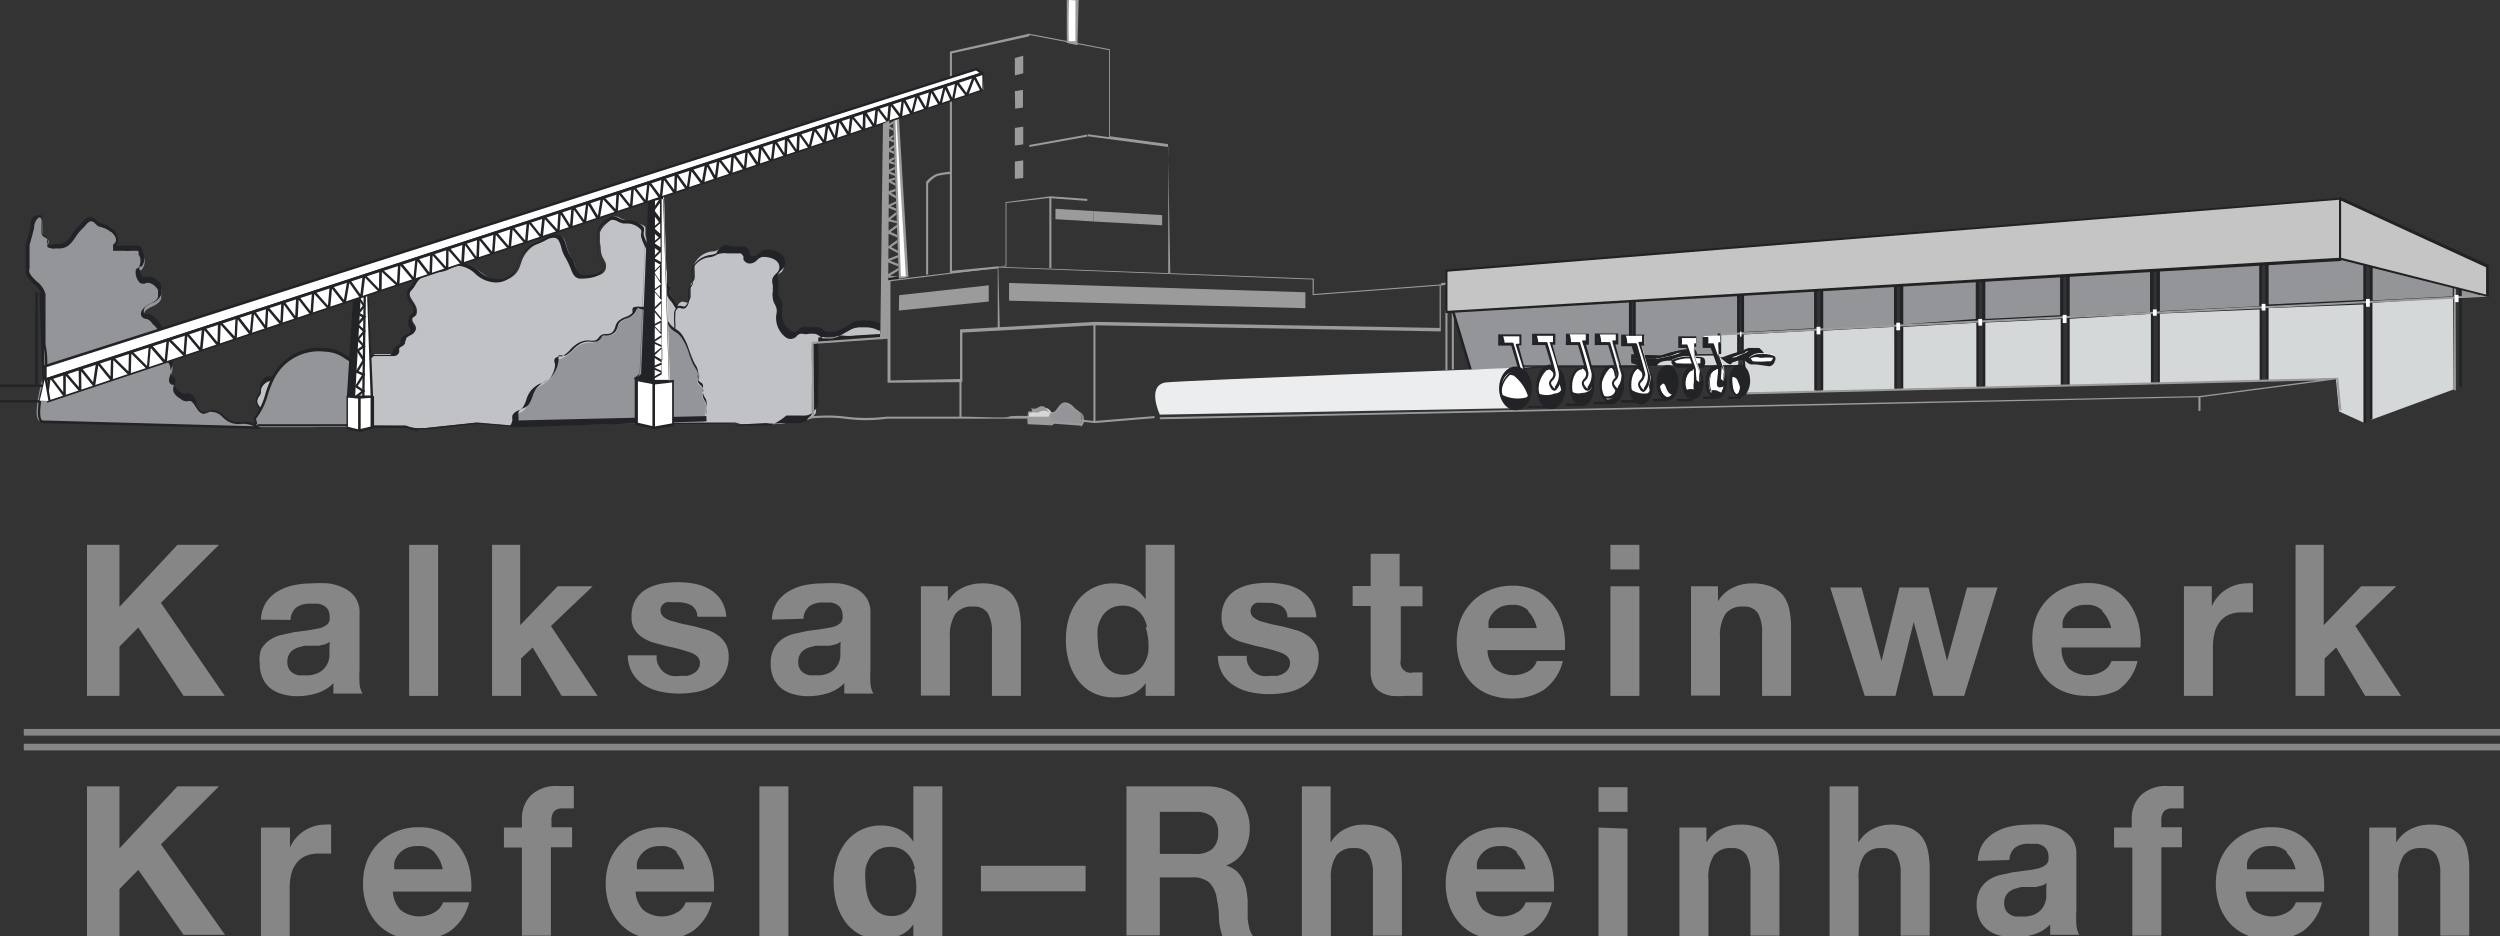 <svg id="Logos" xmlns="http://www.w3.org/2000/svg" xmlns:xlink="http://www.w3.org/1999/xlink" viewBox="0 0 86.22 32.28"><rect x="0" y="0" width="86.22" height="32.28" fill="#333333" stroke="none"/><defs><clipPath id="clip-path"><rect x="39.83" y="12.69" width="12.29" height="1.61" style="fill:none"/></clipPath><clipPath id="clip-path-2"><path d="M52.13,14.3" style="fill:none;clip-path:url(#clip-path)"/></clipPath><clipPath id="clip-path-3"><polyline points="30.46 4.2 30.84 4.08 31.05 9.57 30.57 9.63 30.46 4.2" style="fill:none"/></clipPath><clipPath id="clip-path-4"><polyline points="22.54 6.89 22.9 6.78 23.1 13.12 22.51 13.15 22.54 6.89" style="fill:none"/></clipPath><clipPath id="clip-path-5"><polyline points="12.41 10.26 12.71 10.12 12.83 13.71 12.21 13.68 12.41 10.26" style="fill:none"/></clipPath><clipPath id="clip-path-6"><path d="M40,14.3s-.47-1,.2-1.11c.84-.08,11.9-.5,11.9-.5l0,1.39L40,14.3" style="fill:none;clip-path:url(#clip-path-2)"/></clipPath><clipPath id="clip-path-7"><path d="M56.27,12.48l0-.25,1,.05a3.41,3.41,0,0,1,1.08-.23c.22.08.08.2.08.2l-.7.14s-.57-.08-.67.2c0,.13-.75-.13-.75-.13" style="fill:none"/></clipPath><clipPath id="clip-path-8"><path d="M53,13.34c0-.4.21-.72.47-.72s.47.32.47.72-.21.72-.47.72-.47-.32-.47-.72" style="fill:none"/></clipPath><clipPath id="clip-path-9"><path d="M54.18,13.3c0-.35.17-.63.38-.63s.38.28.38.63-.17.63-.38.63-.38-.28-.38-.63" style="fill:none"/></clipPath><clipPath id="clip-path-10"><path d="M56.21,13.27c0-.35.17-.63.38-.63s.38.28.38.63-.17.63-.38.63-.38-.28-.38-.63" style="fill:none"/></clipPath><clipPath id="clip-path-11"><path d="M55.2,13.27c0-.35.17-.63.38-.63s.38.28.38.63-.17.63-.38.63-.38-.28-.38-.63" style="fill:none"/></clipPath><clipPath id="clip-path-12"><path d="M58.07,13.2c0-.29.14-.52.32-.52s.32.23.32.52-.14.52-.32.52-.32-.23-.32-.52" style="fill:none"/></clipPath><clipPath id="clip-path-13"><path d="M58.88,13.18c0-.29.14-.52.31-.52s.32.23.32.52-.14.52-.32.52-.31-.23-.31-.52" style="fill:none"/></clipPath><clipPath id="clip-path-14"><path d="M59.69,13.13c0-.29.14-.52.32-.52s.31.23.31.52-.14.52-.31.52-.32-.23-.32-.52" style="fill:none"/></clipPath><clipPath id="clip-path-15"><path d="M57.19,13.2c0-.31.15-.56.33-.56s.33.25.33.56-.15.56-.33.56-.33-.25-.33-.56" style="fill:none"/></clipPath><clipPath id="clip-path-16"><path d="M51.75,13.39c0-.39.23-.71.52-.71s.52.32.52.71-.23.71-.52.71-.52-.32-.52-.71" style="fill:none"/></clipPath><clipPath id="clip-path-17"><polyline points="1.54 13.09 1.67 13.83 33.92 3.11 33.89 2.53 1.54 13.09" style="fill:none"/></clipPath></defs><title>_ad_Mobau_Topmarken_PPW_SVGs_v0.5</title><rect x="50.07" y="10.63" width="0.07" height="2.11" style="fill:#9c9b9b"/><rect x="49.85" y="10.71" width="0.07" height="2.05" style="fill:#9c9b9b"/><polyline points="50.11 10.71 50.73 12.79 52.04 12.76 53.13 12.65 56.54 12.61 56.23 11.57 56.23 10.28 50.11 10.71" style="fill:#949599"/><path d="M50.69,12.83v0l-.63-2.13h.05l6.17-.44v1.33l.33,1.08h-.05l-3.41,0L52,12.8Zm-.53-2.09.6,2,1.28,0,1.09-.11,3.35,0-.3-1V10.32Z" style="fill:#222327"/><g style="clip-path:url(#clip-path-3)"><polygon points="31.15 9.63 30.45 9.56 31.04 9.21 30.48 8.99 31.04 8.77 30.59 8.53 31.02 8.22 30.55 8.02 30.61 7.98 30.99 7.71 30.53 7.61 30.59 7.56 30.94 7.29 30.52 7.12 30.99 6.9 30.54 6.63 30.99 6.47 30.54 6.22 30.94 6.1 30.51 5.93 30.94 5.71 30.52 5.58 30.94 5.36 30.56 5.19 30.91 4.94 30.54 4.81 30.94 4.58 30.51 4.36 30.95 4.09 30.99 4.15 30.66 4.35 31.09 4.57 30.72 4.79 31.07 4.92 30.71 5.17 31.12 5.35 30.72 5.56 31.14 5.7 30.69 5.92 31.16 6.11 30.73 6.24 31.18 6.49 30.72 6.65 31.15 6.9 30.71 7.11 31.09 7.27 31.04 7.31 30.7 7.57 31.17 7.68 30.71 8 31.18 8.21 30.73 8.52 31.22 8.78 30.69 8.99 31.21 9.19 30.69 9.51 31.16 9.56 31.15 9.63" style="fill:#9c9b9b"/></g><path d="M30.53,9.68v0l-.1-5.47h0L30.89,4v.06l.21,5.53Zm0-5.45.1,5.36L31,9.53l-.2-5.39Z" style="fill:#222327"/><polyline points="30.84 4.08 30.96 4.03 31.28 9.55 31.04 9.57 30.84 4.08" style="fill:#fff"/><path d="M31,9.61v0l-.2-5.51L31,4V4l.33,5.55Zm-.12-5.5.19,5.42.17,0-.32-5.42Z" style="fill:#9c9b9b"/><path d="M23.36,10.51c-.07-.16-.18-.22-.25-.38s0-.16,0-.25S23,9.83,23,9.76s0-.24,0-.38a1.37,1.37,0,0,0-.36-.59,1.7,1.7,0,0,1-.38-.69c0-.09,0-.17,0-.25s-.37-.21-.63-.25-.25-.13-.41-.13-.08.08-.13.11-.35.23-.4.46v.33c.05.2,0,.32.1.51s.11.18.11.31c0,.32-.41.37-.72.37s-.28-.29-.39-.51a2.46,2.46,0,0,1-.23-.48c-.05-.21-.1-.45-.32-.45s-.33.14-.55.22a1.07,1.07,0,0,0-.61.48c-.11.18-.11.32-.21.5a.7.7,0,0,1-.65.35c-.55,0-.75-.58-1.31-.58-.21,0-.28.17-.49.2-.47.07-.88.11-1.09.53-.07.13-.2.18-.2.33s.25.34.25.58-.16.16-.16.28.13.19.13.32-.16.15-.26.23-.07.14-.12.23-.14.09-.2.17-.06.23-.18.25h-.63c-.07,0-.1.07-.16.11a.84.84,0,0,1-.53.15.41.41,0,0,1-.28-.07c-.11-.09-.14-.23-.28-.23s-.32.16-.55.16-.29,0-.48,0a1,1,0,0,0-.76.23c-.14.13-.05.34-.22.44s-.3,0-.44.11S9,13.33,9,13.5s-.13.19-.13.33.18.28.3.44,0,.22.13.3a.34.34,0,0,0,.31,0h.61l.76.11H14a1.45,1.45,0,0,0,.76.07l1.69-.18,1.18.1c.39,0,.58-.22.89-.46a6.14,6.14,0,0,1,1.11-.73,5.08,5.08,0,0,0,1.09-.86c.48-.42.75-.83,1.39-.86h.51a3.2,3.2,0,0,0,1.31-.5l-.62-.79" style="fill:#c0c2c5"/><path d="M14.43,14.85a.86.86,0,0,1-.4-.09H10.94l-.77-.11H9.56a.38.38,0,0,1-.34,0,.29.29,0,0,1-.1-.19.32.32,0,0,0,0-.12A.9.9,0,0,0,9,14.16a.43.43,0,0,1-.18-.33.42.42,0,0,1,.08-.23.78.78,0,0,0,.06-.12l0-.11A.55.55,0,0,1,9.16,13,.48.48,0,0,1,9.41,13a.42.42,0,0,0,.2,0c.07,0,.08-.11.1-.2a.4.4,0,0,1,.11-.24,1.05,1.05,0,0,1,.79-.24,1.37,1.37,0,0,1,.25,0l.23,0a.53.53,0,0,0,.25-.08.61.61,0,0,1,.29-.09.27.27,0,0,1,.22.14.5.5,0,0,0,.09.1.37.37,0,0,0,.26.06.8.8,0,0,0,.5-.14l0,0a.18.18,0,0,1,.13-.07h.63s.07-.05.09-.12a.48.48,0,0,1,.06-.12.32.32,0,0,1,.11-.09.19.19,0,0,0,.09-.08l0-.08a.31.31,0,0,1,.1-.16l.12-.07c.08,0,.13-.06.13-.13a.24.24,0,0,0-.06-.14A.32.32,0,0,1,14.1,11a.23.23,0,0,1,.1-.17s.07-.07.07-.11a.44.44,0,0,0-.11-.27.52.52,0,0,1-.13-.32.32.32,0,0,1,.11-.23.5.5,0,0,0,.09-.12c.21-.43.61-.48,1.07-.54h.05a.51.51,0,0,0,.21-.09.49.49,0,0,1,.28-.1,1.08,1.08,0,0,1,.68.3,1,1,0,0,0,.63.28.65.65,0,0,0,.62-.33,1.08,1.08,0,0,0,.1-.24A1.19,1.19,0,0,1,18,8.79a1.11,1.11,0,0,1,.63-.49l.19-.1a.67.67,0,0,1,.37-.12c.23,0,.3.25.35.44v0a1.08,1.08,0,0,0,.13.3l.1.18.07.17c.07.2.13.32.28.32.46,0,.68-.11.68-.32A.35.35,0,0,0,20.72,9a.69.69,0,0,1-.06-.13,1.7,1.7,0,0,1-.06-.27,2,2,0,0,0,0-.24h0V8a.68.68,0,0,1,.33-.44L21,7.54l0,0a.15.15,0,0,1,.12-.08.51.51,0,0,1,.24.07.59.59,0,0,0,.18.06h.09a.7.7,0,0,1,.57.25.3.3,0,0,1,0,.17.47.47,0,0,0,0,.09,1.68,1.68,0,0,0,.38.68l.1.13a1.06,1.06,0,0,1,.27.49.45.45,0,0,1,0,.19.23.23,0,0,0,0,.18.13.13,0,0,0,.06,0,.18.18,0,0,1,.09.09.23.23,0,0,1,0,.15.15.15,0,0,0,0,.1.74.74,0,0,0,.12.18.84.84,0,0,1,.13.19l.65.83,0,0-.39.2a1.94,1.94,0,0,1-.94.3h-.51a1.6,1.6,0,0,0-1.1.6l-.26.25-.23.21a3.88,3.88,0,0,1-.87.66,6.14,6.14,0,0,0-1.1.72l-.13.11a1.14,1.14,0,0,1-.79.36l-1.19-.1-1.68.18h-.38ZM14,14.68h0a.93.93,0,0,0,.53.08h.21l1.68-.18,1.19.1a1.07,1.07,0,0,0,.73-.34l.13-.11a6.15,6.15,0,0,1,1.12-.73,3.75,3.75,0,0,0,.85-.64l.23-.21.26-.24a1.68,1.68,0,0,1,1.15-.62h.52a1.87,1.87,0,0,0,.9-.29l.35-.18-.6-.76a.74.74,0,0,0-.12-.18.83.83,0,0,1-.13-.2.22.22,0,0,1,0-.15.16.16,0,0,0,0-.1s0,0-.06,0a.21.21,0,0,1-.09-.08.31.31,0,0,1,0-.24.37.37,0,0,0,0-.16,1,1,0,0,0-.25-.45l-.1-.13a1.77,1.77,0,0,1-.39-.71.49.49,0,0,1,0-.11.22.22,0,0,0,0-.12.63.63,0,0,0-.51-.22h-.09a.63.63,0,0,1-.2-.07.44.44,0,0,0-.21-.06s0,0-.05,0L21,7.61l-.08.06a.6.6,0,0,0-.3.38v.32a2,2,0,0,1,0,.25,1.79,1.79,0,0,0,.05.26.63.63,0,0,0,.05.11.42.42,0,0,1,.07.21c0,.27-.26.41-.76.41-.22,0-.29-.19-.36-.38l-.07-.16-.09-.17a1.12,1.12,0,0,1-.14-.32v0c-.06-.22-.11-.38-.27-.38a.6.6,0,0,0-.33.11l-.21.1a1,1,0,0,0-.59.46,1.13,1.13,0,0,0-.1.24,1.18,1.18,0,0,1-.11.26.74.74,0,0,1-.69.37,1.07,1.07,0,0,1-.68-.3,1,1,0,0,0-.63-.28.41.41,0,0,0-.23.09.59.59,0,0,1-.25.11H15.3c-.44.06-.81.11-1,.5a.58.58,0,0,1-.1.14.25.25,0,0,0-.09.17.44.44,0,0,0,.11.27.52.52,0,0,1,.13.32.23.23,0,0,1-.1.17s-.07.07-.07.11a.23.23,0,0,0,.06.14.32.32,0,0,1,.07.19c0,.12-.09.16-.17.2l-.1.06a.23.23,0,0,0-.07.12l0,.09a.26.26,0,0,1-.12.11.25.25,0,0,0-.08.06.45.45,0,0,0,0,.1c0,.07-.06.15-.16.17h-.64s0,0-.08,0l-.06.05a.88.88,0,0,1-.55.16.44.44,0,0,1-.31-.08.61.61,0,0,1-.1-.11c-.05-.07-.09-.11-.15-.11a.53.53,0,0,0-.25.08.61.61,0,0,1-.29.09,1.34,1.34,0,0,1-.25,0l-.23,0a1,1,0,0,0-.73.22.32.32,0,0,0-.08.2.33.33,0,0,1-.14.25.5.5,0,0,1-.24.06.39.39,0,0,0-.2.05A.47.47,0,0,0,9,13.4l0,.12a.8.8,0,0,1-.06.13A.31.31,0,0,0,9,14.1a.94.94,0,0,1,.14.16.41.41,0,0,1,.06.15.21.21,0,0,0,.07.14c.08.06.15,0,.28,0h.62l.77.11Z" style="fill:#222327"/><path d="M23.16,13.87a.37.37,0,0,0,.3-.31c0-.06-.07-.08-.07-.14s0-.07,0-.12-.13-.23-.13-.38.1-.2.1-.34-.11-.18-.11-.3,0-.16,0-.26,0-.19,0-.32.1-.3.1-.5,0-.25,0-.41,0-.27.1-.35.18,0,.26,0a.33.33,0,0,0,.11-.3c0-.11,0-.17,0-.28s.1-.14.13-.23,0-.35,0-.53a.77.77,0,0,1,.63-.43c.17,0,.24-.13.41-.13a.82.82,0,0,1,.29.08h.4a.41.41,0,0,1,.11.15l0,.1a.21.21,0,0,0,.18.11c.2,0,.26-.23.46-.23s.6.12.6.4-.15.23-.23.37,0,.22,0,.36-.08.16-.08.28.09.23.13.39,0,.19,0,.32a.71.71,0,0,0,.3.64.3.3,0,0,0,.2.08c.15,0,.19-.18.34-.18s.06.05.1.07.21,0,.35,0,.19.1.31.16h.3a2.8,2.8,0,0,0,.63-.31,1.39,1.39,0,0,1,1.07.08v.28l-1,.06a1.37,1.37,0,0,1-.44,0l-.87.07s0,.13,0,.16,0-.16,0-.13c0,.26.07,1.2,0,1.45,0,.43,0-.23,0,.22l0,.68c0,.1-.11.13-.16.21s-.38.1-.62.13a3.41,3.41,0,0,1-.81.09h-1l-.18-.06H23.16a2,2,0,0,0,0-.71" style="fill:#c0c2c5"/><path d="M26.55,14.68H25.41l-.19-.06H23.11v-.05a1.93,1.93,0,0,0,0-.69v0h0a.33.33,0,0,0,.26-.27s0,0,0,0a.15.15,0,0,1,0-.1.15.15,0,0,1,0-.09.07.07,0,0,0,0,0,.33.33,0,0,0-.06-.17.35.35,0,0,1,0-.4.33.33,0,0,0,0-.15.23.23,0,0,0-.05-.13.31.31,0,0,1-.06-.17,1.28,1.28,0,0,1,0-.14,1.18,1.18,0,0,0,0-.13c0-.06,0-.11,0-.15s0-.1,0-.16a.8.8,0,0,1,.05-.27.72.72,0,0,0,0-.24.93.93,0,0,0,0-.2,1,1,0,0,1,0-.21v0a.38.38,0,0,1,.12-.34.23.23,0,0,1,.16,0,.15.15,0,0,0,.1,0,.29.29,0,0,0,.1-.26.46.46,0,0,0,0-.13.53.53,0,0,1,0-.15.23.23,0,0,1,.08-.16.22.22,0,0,0,.06-.08.57.57,0,0,0,0-.23.52.52,0,0,1,0-.31.82.82,0,0,1,.66-.45.55.55,0,0,0,.18-.06A.49.49,0,0,1,25,8.45a.52.52,0,0,1,.21.05l.08,0h.42a.44.44,0,0,1,.13.16v0l0,.1a.16.16,0,0,0,.13.08.3.3,0,0,0,.2-.1.38.38,0,0,1,.26-.13c.31,0,.65.14.65.44a.37.37,0,0,1-.14.27.62.62,0,0,0-.1.13.32.32,0,0,0,0,.19.71.71,0,0,1,0,.16.45.45,0,0,1,0,.14.31.31,0,0,0,0,.13.43.43,0,0,0,.06.21.82.82,0,0,1,.07.17.45.45,0,0,1,0,.21.65.65,0,0,0,0,.12.67.67,0,0,0,.28.61l0,0a.22.22,0,0,0,.15.06.21.21,0,0,0,.14-.08.29.29,0,0,1,.2-.1.11.11,0,0,1,.09,0l0,0a.33.33,0,0,0,.18,0h.16a.42.42,0,0,1,.22.1l.1.07h.29a1.13,1.13,0,0,0,.37-.17l.24-.14a.89.89,0,0,1,.46-.07h.11a1,1,0,0,1,.44.11l.09,0h0v.34h0l-1,.06a1.55,1.55,0,0,1-.44,0l-.83.07c0,.11,0,.33,0,.56a5.28,5.28,0,0,1,0,.88v0a.1.1,0,0,1,0,.06.24.24,0,0,1,0,.09v.05l0,.68a.27.27,0,0,1-.11.17l-.06.06c-.12.15-.27.15-.45.14h-.21l-.27,0A2.09,2.09,0,0,1,26.55,14.68Zm-.13-.09a1.75,1.75,0,0,0,.53,0l.28,0h.22c.16,0,.29,0,.38-.11l.07-.08A.2.2,0,0,0,28,14.2l0-.67v-.09s0-.07,0-.13h0a5.32,5.32,0,0,0,0-.86c0-.15,0-.29,0-.4h0v0c0-.12,0-.19.06-.2l.89-.07h0a1.48,1.48,0,0,0,.41,0l1-.06V11.4l-.06,0a.91.91,0,0,0-.41-.11h-.21a.72.72,0,0,0-.33.07l-.24.13a1.19,1.19,0,0,1-.4.18h-.33l-.12-.08a.35.35,0,0,0-.18-.08H27.9a.42.42,0,0,1-.22,0,.16.16,0,0,1-.06,0l0,0a.21.21,0,0,0-.14.08.29.29,0,0,1-.2.1.3.3,0,0,1-.2-.07l0,0a.84.84,0,0,1-.3-.81.39.39,0,0,0,0-.17.77.77,0,0,0-.06-.15.5.5,0,0,1-.07-.25.37.37,0,0,1,0-.17.45.45,0,0,0,0-.11.67.67,0,0,0,0-.14.39.39,0,0,1,0-.24.69.69,0,0,1,.12-.15.29.29,0,0,0,.11-.21c0-.25-.29-.36-.56-.36a.3.3,0,0,0-.2.1.38.38,0,0,1-.26.13.25.25,0,0,1-.22-.14v0l0-.1a.33.33,0,0,0-.09-.11h-.39l-.09,0a.44.44,0,0,0-.18,0,.42.42,0,0,0-.2.06.6.6,0,0,1-.2.07.73.73,0,0,0-.6.41.44.44,0,0,0,0,.26.67.67,0,0,1,0,.26.31.31,0,0,1-.08.12.15.15,0,0,0-.05.1.46.46,0,0,0,0,.13.53.53,0,0,1,0,.15.37.37,0,0,1-.13.33.21.21,0,0,1-.15,0,.14.14,0,0,0-.11,0c-.08.06-.08.16-.08.28v0a.93.93,0,0,0,0,.2,1,1,0,0,1,0,.21.8.8,0,0,1-.05.27.72.72,0,0,0,0,.24c0,.06,0,.11,0,.15s0,.1,0,.16a1.28,1.28,0,0,1,0,.14,1.18,1.18,0,0,0,0,.13.23.23,0,0,0,.05.13.31.31,0,0,1,.06.17.4.4,0,0,1-.05.19.33.33,0,0,0,0,.15.33.33,0,0,0,.06.17.4.4,0,0,1,.07.21.14.14,0,0,1,0,.08.07.07,0,0,0,0,0s0,0,0,0a.15.15,0,0,1,0,.1.4.4,0,0,1-.29.34,2,2,0,0,1,0,.64h2l.17.06Z" style="fill:#222327"/><path d="M24.28,14.55c0-.2.07-.31.07-.51s-.1-.21-.13-.35,0-.17,0-.28-.16-.11-.16-.21.07-.14.07-.23-.09-.24-.16-.39a5.8,5.8,0,0,0-.39-.91c-.14-.2-.34-.21-.46-.43s-.24-.64-.56-.61H22.2a.59.59,0,0,0-.16,0c-.1,0-.09.13-.15.2s-.34.14-.49.3-.08.22-.17.33-.23.11-.38.12-.16.16-.3.21-.34,0-.53.1-.32.29-.56.43-.18,0-.25.1,0,.14,0,.23A.92.92,0,0,1,19,13c-.15.26-.4.27-.59.5s-.14.37-.28.58-.29.12-.36.28,0,.23-.11.34l6.6-.15" style="fill:#949599"/><path d="M17.6,14.74l0-.07a.41.41,0,0,0,.07-.18.79.79,0,0,1,0-.16.35.35,0,0,1,.2-.17.36.36,0,0,0,.16-.11,1.06,1.06,0,0,0,.12-.26.94.94,0,0,1,.16-.32,1,1,0,0,1,.29-.23A.71.71,0,0,0,19,13a.9.9,0,0,0,.14-.38.51.51,0,0,0,0-.08.19.19,0,0,1,0-.18.32.32,0,0,1,.15-.07l.1,0a1.37,1.37,0,0,0,.25-.2A1.12,1.12,0,0,1,20,11.8a.76.76,0,0,1,.29-.06.82.82,0,0,0,.24,0,.3.3,0,0,0,.12-.1.26.26,0,0,1,.2-.12h0c.13,0,.23,0,.3-.1a.45.45,0,0,0,.07-.15.43.43,0,0,1,.1-.19.69.69,0,0,1,.26-.15.55.55,0,0,0,.23-.14.29.29,0,0,0,0-.08c0-.06,0-.13.14-.13a.28.28,0,0,1,.12,0l.05,0h.39c.26,0,.37.24.47.47l.08.17a.58.58,0,0,0,.22.22.73.73,0,0,1,.23.21,2,2,0,0,1,.25.54,3.11,3.11,0,0,0,.15.38l.07.12a.49.49,0,0,1,.1.28.28.28,0,0,1,0,.13.2.2,0,0,0,0,.09s0,0,.06.08a.22.22,0,0,1,.1.12.29.29,0,0,1,0,.16.27.27,0,0,0,0,.12.47.47,0,0,0,.06.14.4.4,0,0,1,.07.21,1.17,1.17,0,0,1,0,.26,1.08,1.08,0,0,0,0,.25v0h0ZM22,10.62s0,0-.06.08a.33.33,0,0,1-.06.11.61.61,0,0,1-.27.17.63.63,0,0,0-.23.13.36.36,0,0,0-.08.16.51.51,0,0,1-.08.17.42.42,0,0,1-.36.13h0c-.06,0-.09,0-.13.09a.37.37,0,0,1-.15.12.91.91,0,0,1-.26,0,.7.7,0,0,0-.26.05,1,1,0,0,0-.29.22,1.39,1.39,0,0,1-.26.21.43.43,0,0,1-.13,0,.26.26,0,0,0-.12,0s0,.06,0,.11a.57.57,0,0,1,0,.09,1,1,0,0,1-.15.41.79.79,0,0,1-.32.29.94.94,0,0,0-.27.21.86.86,0,0,0-.15.29,1.13,1.13,0,0,1-.13.28.42.42,0,0,1-.2.14.27.27,0,0,0-.16.13.72.72,0,0,0,0,.14.69.69,0,0,1,0,.15l6.49-.15a1.27,1.27,0,0,1,0-.22,1.08,1.08,0,0,0,0-.25.33.33,0,0,0-.06-.17.54.54,0,0,1-.07-.17.35.35,0,0,1,0-.15.22.22,0,0,0,0-.12.15.15,0,0,0-.07-.08.18.18,0,0,1-.1-.15.28.28,0,0,1,0-.13.2.2,0,0,0,0-.09.41.41,0,0,0-.09-.24l-.07-.13a3,3,0,0,1-.15-.39,1.9,1.9,0,0,0-.24-.52.67.67,0,0,0-.21-.19.66.66,0,0,1-.25-.25L23,11.09c-.11-.24-.21-.44-.44-.42h-.36l-.07,0Z" style="fill:#222327"/><polyline points="22.54 6.89 22.9 6.78 23.1 13.12 22.51 13.15 22.54 6.89" style="fill:#fff"/><g style="clip-path:url(#clip-path-4)"><path d="M22.82,13.14v-.23l-.34.19,0-.07.32-.18-.39-.17.41-.18-.37-.23.37-.3-.37-.17.37-.25-.32-.34.31-.16-.31-.38.32-.31-.3-.35.28-.21-.27-.42,0,0,.25-.25-.34-.19,0,0,.29-.28-.32-.22.31-.25-.29-.27.3-.26-.28-.36.29-.43h.08v.8h0v.49h0v.43h0l0,0v.46l0,0,0,0v.7h0v.52l0,0h0v.7h0v.46l0,0h0v.36h0l0,0v.5l.06,0-.06,0v.29l0,0,0,0v.27Zm-.25-.46.24.11v-.21Zm0-.42.27.16V12Zm0-.47.24.11v-.27Zm0-.55.21.22v-.33Zm0-.56.23.28v-.5Zm0-.65.19.22V9.88Zm0-.63.19.29V9.2Zm0-.49.22.12V8.69Zm0-.52.21.14V8.21Zm0-.51.2.18V7.7Zm0-.62.19.25V7Z" style="fill:#222327"/></g><path d="M22.46,13.19v0l0-6.29h0l.41-.13v.06l.2,6.38Zm.12-6.27,0,6.18.5,0-.19-6.24Z" style="fill:#222327"/><polyline points="22.35 6.94 22.11 12.9 21.95 13.04 22.51 13.15 22.54 6.88 22.35 6.94" style="fill:#222327"/><path d="M22.55,13.2l-.7-.13.21-.19.25-6,.28-.09v.06ZM22,13l.42.08,0-6.16-.11,0-.24,5.95Z" style="fill:#222327"/><path d="M8.86,14.74l-.08-.31c.4-.48.38-.91.67-1.46a1.79,1.79,0,0,1,1.75-.89,1.76,1.76,0,0,1,.91.37c.24.12.58.12.58.4s-.15.18-.22.3a1.71,1.71,0,0,0-.28,1.06,2.36,2.36,0,0,0,0,.52H8.86" style="fill:#949599"/><path d="M8.83,14.78l-.09-.36v0a2.25,2.25,0,0,0,.41-.83,3.63,3.63,0,0,1,.25-.63A1.83,1.83,0,0,1,11.2,12a1.29,1.29,0,0,1,.72.25l.21.12.22.08c.19.06.39.13.39.35a.29.29,0,0,1-.13.22.41.41,0,0,0-.09.1,1.66,1.66,0,0,0-.27,1s0,.09,0,.12a1.86,1.86,0,0,0,0,.39v0H8.83Zm0-.34.06.26h3.29a1.83,1.83,0,0,1,0-.36v-.12a1.75,1.75,0,0,1,.28-1.08.52.52,0,0,1,.11-.12c.06,0,.1-.09.1-.16s-.13-.21-.33-.27l-.23-.09-.21-.13a1.21,1.21,0,0,0-.68-.24A1.73,1.73,0,0,0,9.49,13a3.54,3.54,0,0,0-.25.61A2.36,2.36,0,0,1,8.83,14.44Z" style="fill:#222327"/><polyline points="12.22 10.34 12.01 13.66 12.25 13.68 12.33 10.27 12.22 10.34" style="fill:#222327"/><path d="M12.29,13.73l-.33,0v0l.21-3.35.19-.11Zm-.24-.11h.15l.08-3.29h0Z" style="fill:#222327"/><polyline points="12.41 10.26 12.71 10.12 12.83 13.71 12.21 13.68 12.41 10.26" style="fill:#fff"/><g style="clip-path:url(#clip-path-5)"><polygon points="12.57 13.71 12.49 13.71 12.54 10.16 12.62 10.17 12.57 13.71" style="fill:#222327"/><polygon points="12.32 13.71 12.27 13.64 12.46 13.49 12.23 13.34 12.48 12.94 12.25 12.84 12.5 12.42 12.28 12.08 12.49 11.93 12.29 11.71 12.31 11.68 12.51 11.43 12.27 11.2 12.49 10.94 12.29 10.83 12.51 10.54 12.33 10.29 12.4 10.25 12.61 10.55 12.41 10.8 12.63 10.92 12.38 11.2 12.62 11.42 12.39 11.7 12.61 11.95 12.39 12.1 12.6 12.42 12.58 12.44 12.37 12.8 12.6 12.9 12.34 13.31 12.6 13.49 12.55 13.52 12.32 13.71" style="fill:#222327"/></g><path d="M12.87,13.75l-.71,0v0l.2-3.45h0l.36-.17v.07Zm-.62-.11.53,0-.12-3.48-.22.1Z" style="fill:#222327"/><path d="M31.94,9.47V6.27h0A1,1,0,0,1,32.3,6a2.61,2.61,0,0,1,.5-.08V6a2.71,2.71,0,0,0-.48.07.93.93,0,0,0-.31.26V9.47Z" style="fill:#9c9b9b"/><polygon points="49.7 9.85 49.69 9.77 50.03 9.71 50.04 9.79 49.7 9.85" style="fill:#9c9b9b"/><g style="clip-path:url(#clip-path-6)"><rect x="52.08" y="12.6" width="0.05" height="1.76" style="fill:#d5d8d9"/></g><path d="M40,14.3s-.47-1,.2-1.11c.84-.08,11.9-.5,11.9-.5l0,1.39L40,14.3Z" style="fill:#ebedee"/><polyline points="59.95 12.59 59.96 11.38 59.19 11.49 57.5 12.26 56.88 12.65 59.95 12.59" style="fill:#d5d8d9"/><polyline points="60.1 11.5 60.1 13.55 62.61 13.5 62.6 11.32 60.1 11.5" style="fill:#d5d8d9"/><polyline points="62.82 13.49 62.83 11.31 65.35 11.17 65.36 13.43 62.82 13.49" style="fill:#d5d8d9"/><polyline points="65.57 13.42 65.57 11.17 68.18 10.99 68.19 13.36 65.57 13.42" style="fill:#d5d8d9"/><polyline points="68.4 13.35 68.4 11 71.08 10.88 71.1 13.3 68.4 13.35" style="fill:#d5d8d9"/><polyline points="71.31 13.29 71.31 10.88 74.19 10.73 74.2 13.24 71.31 13.29" style="fill:#d5d8d9"/><polyline points="74.42 13.23 74.42 10.73 77.95 10.53 77.95 13.13 74.42 13.23" style="fill:#d5d8d9"/><polyline points="81.77 14.48 81.76 10.37 84.6 10.22 84.62 13.43 81.77 14.48" style="fill:#d5d8d9"/><polyline points="78.17 13.12 78.17 10.55 81.53 10.38 81.55 14.59 80.67 14.19 80.56 13.05 78.17 13.12" style="fill:#d5d8d9"/><polyline points="56.36 11.6 56.37 10.27 59.97 10.08 59.96 11.49 59.28 11.54 59.28 12.25 58.43 12.28 56.64 12.31 56.36 11.6" style="fill:#949599"/><path d="M56.61,12.35v0l-.28-.72V10.23h0L60,10v1.5h0l-.64,0v.71h0l-.86,0Zm-.21-.76.26.67,1.76,0,.82,0V11.5l.68,0V10.12l-3.52.18Z" style="fill:#222327"/><path d="M56.27,12.48l0-.25,1,.05a3.41,3.41,0,0,1,1.08-.23c.22.08.08.2.08.2l-.7.14s-.57-.08-.67.2c0,.13-.75-.13-.75-.13" style="fill:#222327"/><g style="clip-path:url(#clip-path-7)"><path d="M56.31,12.32h.88s.7-.16.76-.16-.26.1-.26.1l-.57.12h-.79v-.07" style="fill:#fff"/><path d="M56.28,12.44v-.16h.92c.15,0,.68-.16.76-.16h0v0s0,0-.3.14l-.58.12h-.83Z" style="fill:#222327"/></g><path d="M60.21,12.77,60,12.65H58.51l-1.51,0H56.6l-1.93,0-2.23,0V12.6l2.23,0,1.83,0-.24-.08h0v0l0-.3h0l1,.05a4.34,4.34,0,0,1,1-.24h.11c.08,0,.13.07.15.13a.17.17,0,0,1-.06.15h0l-.7.14h0s-.5-.07-.61.15l1.43,0H60l.09.05,0-.29h.08Zm-3.89-.32a3.05,3.05,0,0,0,.54.15H57c.1-.3.63-.24.7-.23l.68-.13a.08.08,0,0,0,0-.06s0,0-.09-.07a3.38,3.38,0,0,0-1.05.23h0l-.93-.05Z" style="fill:#222327"/><path d="M53,13.34c0-.4.21-.72.47-.72s.47.32.47.72-.21.72-.47.72-.47-.32-.47-.72" style="fill:#222327"/><g style="clip-path:url(#clip-path-8)"><path d="M53.32,12.75c-.22.15-.41.73-.3.88s.81.11.85-.11-.33-.92-.55-.77" style="fill:#fff"/><path d="M53.36,13.75a.5.5,0,0,1-.37-.11.41.41,0,0,1,0-.29,1.09,1.09,0,0,1,.34-.64h0a.17.17,0,0,1,.19,0,1.39,1.39,0,0,1,.42.8c0,.09-.11.16-.28.2A1.24,1.24,0,0,1,53.36,13.75Zm0-1h0a1,1,0,0,0-.3.59.33.33,0,0,0,0,.23.74.74,0,0,0,.56,0c.13,0,.21-.08.22-.13a1.37,1.37,0,0,0-.39-.71C53.39,12.76,53.36,12.77,53.35,12.78Z" style="fill:#222327"/></g><path d="M53.49,14.11c-.28,0-.51-.34-.51-.77s.23-.77.51-.77.51.34.51.77S53.77,14.11,53.49,14.11Zm0-1.45c-.24,0-.43.31-.43.68s.19.68.43.68.43-.31.43-.68S53.72,12.66,53.49,12.66Z" style="fill:#222327"/><path d="M54.18,13.3c0-.35.17-.63.38-.63s.38.28.38.63-.17.63-.38.63-.38-.28-.38-.63" style="fill:#222327"/><g style="clip-path:url(#clip-path-9)"><path d="M54.39,12.65a1,1,0,0,0-.27.89c.11.15.72.11.8-.17s-.32-.86-.53-.72" style="fill:#fff"/><path d="M54.4,13.67a.4.4,0,0,1-.31-.1.47.47,0,0,1,0-.33,1,1,0,0,1,.31-.62h0a.19.19,0,0,1,.23,0,1,1,0,0,1,.36.73.47.47,0,0,1-.41.27Zm.06-1h0a1,1,0,0,0-.28.56.4.4,0,0,0,0,.26.48.48,0,0,0,.39.06c.18,0,.31-.11.34-.21a1,1,0,0,0-.33-.64A.16.16,0,0,0,54.45,12.68Z" style="fill:#222327"/></g><path d="M54.56,14c-.24,0-.43-.29-.43-.67s.19-.67.43-.67.42.29.42.67S54.8,14,54.56,14Zm0-1.26c-.19,0-.34.26-.34.59s.15.59.34.59.34-.27.34-.59S54.74,12.71,54.56,12.71Z" style="fill:#222327"/><path d="M56.21,13.27c0-.35.17-.63.38-.63s.38.28.38.63-.17.63-.38.63-.38-.28-.38-.63" style="fill:#222327"/><g style="clip-path:url(#clip-path-10)"><path d="M56.38,12.69a.63.63,0,0,0-.19.72c.11.15.75.37.79.06s-.38-.92-.6-.78" style="fill:#fff"/><path d="M56.74,13.66a.93.93,0,0,1-.59-.23.45.45,0,0,1,0-.33.68.68,0,0,1,.25-.44h0a.21.21,0,0,1,.24,0,1,1,0,0,1,.42.8.2.2,0,0,1-.16.18Zm-.34-.94h0a.6.6,0,0,0-.22.39.37.37,0,0,0,0,.27.83.83,0,0,0,.61.19.12.12,0,0,0,.1-.11,1,1,0,0,0-.38-.72C56.49,12.7,56.43,12.7,56.4,12.72Z" style="fill:#222327"/></g><path d="M56.6,13.94c-.24,0-.43-.29-.43-.67s.19-.67.43-.67.42.29.42.67S56.84,13.94,56.6,13.94Zm0-1.26c-.19,0-.34.26-.34.59s.15.59.34.59.34-.27.34-.59S56.78,12.68,56.6,12.68Z" style="fill:#222327"/><path d="M55.2,13.27c0-.35.17-.63.38-.63s.38.28.38.63-.17.63-.38.63-.38-.28-.38-.63" style="fill:#222327"/><g style="clip-path:url(#clip-path-11)"><path d="M55.51,12.66c-.22.15-.42.81-.31,1s.53.15.57-.16,0-.94-.26-.79" style="fill:#fff"/><path d="M55.44,13.75a.35.35,0,0,1-.28-.11.46.46,0,0,1,0-.31,1.23,1.23,0,0,1,.35-.7h0a.14.14,0,0,1,.15,0c.17.11.2.61.17.84a.32.32,0,0,1-.25.28Zm.09-1.06a1.16,1.16,0,0,0-.31.65.38.38,0,0,0,0,.25.31.31,0,0,0,.3.07.24.24,0,0,0,.19-.21c0-.27,0-.69-.13-.76a.05.05,0,0,0-.06,0Z" style="fill:#222327"/></g><path d="M55.58,13.94c-.24,0-.42-.29-.42-.67s.19-.67.42-.67.43.29.43.67S55.82,13.94,55.58,13.94Zm0-1.26c-.18,0-.34.27-.34.59s.16.59.34.59.34-.26.34-.59S55.76,12.68,55.58,12.68Z" style="fill:#222327"/><path d="M58.07,13.2c0-.29.14-.52.32-.52s.32.23.32.52-.14.52-.32.52-.32-.23-.32-.52" style="fill:#222327"/><g style="clip-path:url(#clip-path-12)"><path d="M58.14,13.5a.63.63,0,0,1,.24-.82c.18-.1.08.43.07.41s-.16.42.21.2c.11-.07-.19.19-.23.18a.48.48,0,0,0-.29,0" style="fill:#fff"/><path d="M58.12,13.55l0,0a.67.67,0,0,1,.26-.87.09.09,0,0,1,.12,0c.1.09,0,.44,0,.46v0s0,.14,0,.17.07,0,.17,0,.05,0,.08,0l0,0,0,0s-.19.2-.28.2h0a.43.43,0,0,0-.26,0Zm.3-.84h0a.56.56,0,0,0-.24.73.45.45,0,0,1,.28,0l.05,0a.11.11,0,0,1-.07,0c-.08-.07,0-.24,0-.28v0c0-.07,0-.32,0-.35Zm0,.72h0Z" style="fill:#222327"/></g><path d="M58.38,13.78c-.21,0-.37-.25-.37-.58s.16-.58.37-.58.37.25.37.58S58.59,13.78,58.38,13.78Zm0-1c-.14,0-.26.21-.26.47s.12.47.26.47.26-.21.26-.47S58.52,12.73,58.38,12.73Z" style="fill:#222327"/><path d="M58.88,13.18c0-.29.14-.52.31-.52s.32.23.32.52-.14.52-.32.52-.31-.23-.31-.52" style="fill:#222327"/><g style="clip-path:url(#clip-path-13)"><path d="M59,13.56s-.3-.68.22-.9c.19-.08.08.43.07.41s-.16.42.21.2c.11-.07-.09.33-.09.33l-.21-.1c-.1,0-.21.05-.21.05" style="fill:#fff"/><path d="M59.4,13.66l0,0-.21-.09c-.07,0-.16,0-.16,0l0,0,0-.05a1,1,0,0,1,0-.67.51.51,0,0,1,.29-.28.1.1,0,0,1,.12,0c.09.1,0,.42,0,.45v0s0,.14,0,.17.07,0,.17,0a.06.06,0,0,1,.08,0s.06.05-.11.38Zm-.29-.2.08,0,.17.08a1.86,1.86,0,0,0,.09-.22c-.1.05-.18.06-.22,0s0-.24,0-.28v0c0-.06.05-.3,0-.34h0a.43.43,0,0,0-.24.24.87.87,0,0,0,0,.55A.25.25,0,0,1,59.12,13.45Z" style="fill:#222327"/></g><path d="M59.19,13.76c-.21,0-.37-.25-.37-.58s.16-.58.37-.58.37.25.37.58S59.4,13.76,59.19,13.76Zm0-1c-.14,0-.26.21-.26.47s.12.47.26.47.26-.21.26-.47S59.34,12.72,59.19,12.72Z" style="fill:#222327"/><path d="M57.69,12.4a1.12,1.12,0,0,1,.55-.12c.1,0,.45,0,.5.06s0,.25-.05.25a5,5,0,0,1-.8,0s-.25-.14-.2-.22" style="fill:#fff"/><path d="M58,12.68c-.09,0-.12,0-.14,0l-.05,0c-.08-.06-.21-.14-.15-.24h0c.07-.1.5-.16.59-.14h.14c.2,0,.34,0,.39.07a.25.25,0,0,1,0,.24c0,.07-.07.08-.09.08h-.13Zm-.31-.27,0,0s.1.09.13.12l.06,0a5.71,5.71,0,0,0,.63,0h.13a.32.32,0,0,0,0-.1.11.11,0,0,0,0-.07,1.14,1.14,0,0,0-.33,0H58.2a1.18,1.18,0,0,0-.47.11Z" style="fill:#222327"/><path d="M59.42,12.34a6.33,6.33,0,0,1,1.2-.33.39.39,0,0,1,.19.2s-.43.36-.5.3-.19-.14-.21-.12a3.49,3.49,0,0,0-.41.13,1.84,1.84,0,0,1-.27-.18" style="fill:#222327"/><path d="M59.69,12.57s-.1,0-.3-.19l-.08-.06.1,0A5.1,5.1,0,0,1,60.64,12a.45.45,0,0,1,.22.23l0,0,0,0c-.47.38-.54.32-.57.3a.65.65,0,0,0-.16-.11l-.16,0-.22.07h0Zm-.16-.22.14.1.25-.08.14,0c.06-.06.22.08.27.12a1.75,1.75,0,0,0,.4-.26.31.31,0,0,0-.14-.13h0A6.21,6.21,0,0,0,59.53,12.35Z" style="fill:#222327"/><polyline points="60.1 11.5 60.11 10.09 62.62 9.94 62.61 11.37 60.1 11.5" style="fill:#949599"/><path d="M60.06,11.54V10h0l2.56-.15V11.4h0Zm.09-1.42v1.33l2.42-.13V10Z" style="fill:#222327"/><polyline points="62.82 11.37 62.82 9.92 65.36 9.78 65.35 11.24 62.82 11.37" style="fill:#949599"/><path d="M62.78,11.41V9.88h0l2.58-.15v1.54ZM62.87,10v1.36l2.45-.12V9.82Z" style="fill:#222327"/><polyline points="65.57 11.23 65.58 9.77 68.19 9.6 68.19 11.09 65.57 11.23" style="fill:#949599"/><path d="M65.53,11.28V9.73h0l2.65-.17v1.57h0Zm.09-1.47v1.38L68.14,11V9.65Z" style="fill:#222327"/><polyline points="68.41 11.08 68.41 9.6 71.11 9.43 71.09 10.95 68.41 11.08" style="fill:#949599"/><path d="M68.37,11.13V9.56h0l2.74-.17V11Zm.08-1.49V11l2.6-.13V9.48Z" style="fill:#222327"/><polyline points="71.32 10.94 71.31 9.41 74.22 9.24 74.2 10.78 71.32 10.94" style="fill:#949599"/><path d="M71.27,11V9.37h0l2.95-.17v1.62h0Zm.08-1.53v1.44l2.8-.15V9.28Z" style="fill:#222327"/><polyline points="74.42 10.78 74.42 9.22 77.95 9.02 77.96 10.61 74.42 10.78" style="fill:#949599"/><path d="M74.38,10.82V9.18h0L78,9v1.67Zm.09-1.57v1.48l3.45-.17V9.06Z" style="fill:#222327"/><polyline points="78.17 10.58 78.18 9 80.7 8.84 81.56 9.11 81.55 10.41 78.17 10.58" style="fill:#949599"/><path d="M78.13,10.63V9h0l2.53-.16h0l.89.28v1.38ZM78.22,9v1.5l3.3-.16V9.14l-.82-.26Z" style="fill:#222327"/><polyline points="81.77 10.4 81.77 9.09 84.63 9.81 84.62 10.26 81.77 10.4" style="fill:#949599"/><path d="M81.73,10.45V9h.05l2.89.73v.53Zm.09-1.31v1.22l2.77-.14V9.84Z" style="fill:#222327"/><polyline points="84.83 10.25 84.83 9.85 85.8 10.2 84.83 10.25" style="fill:#949599"/><path d="M84.79,10.3V9.79l1,.38v.08Zm.09-.39v.3l.72,0Z" style="fill:#222327"/><path d="M81.6,14.59h-.09V9.08h.09Zm.22-.12h-.09V9.06h.09Zm-19.16-1h-.09V10h.09Zm.22,0h-.09V10h.09Zm2.54-.06h-.09V9.81h.09Zm.22,0h-.09V9.79h.09Zm2.61-.07h-.09V9.64h.09Zm.22,0h-.09V9.62h.09Zm16.43,0h-.09V9.9h.09Zm-13.74,0h-.09V9.47h.09Zm.22,0h-.09V9.44h.09Zm2.89-.05h-.09v-4h.09Zm.22,0h-.09v-4h.09Zm3.53-.1h-.09V8.71H78Zm.22,0h-.09V8.69h.09ZM60,12.18h-.09V10.13H60Zm.14-.09h-.09v-2h.09Zm-3.87-.5h-.09V10.36h.09Zm.14,0h-.09V10.34h.09Z" style="fill:#222327"/><polyline points="49.89 9.33 49.89 10.76 80.71 8.92 80.71 6.86 49.89 9.33" style="fill:#00a4e9"/><polygon points="49.89 9.33 49.89 10.76 80.71 8.92 80.71 6.86 49.89 9.33 49.89 9.33" style="fill:#c5c5c5"/><path d="M49.85,10.8V9.3h0L80.74,6.82V9h0Zm.07-1.43v1.35L80.67,8.89v-2Z" style="fill:#222221"/><path d="M40,14.46v-.07l35.85-.73,4.09-.54-19.7.48v-.07l20.4-.5v0h0l.11,1.13h-.07l-.1-1.08-4.69.62,0,.47h-.07l0-.47Zm44.7-1h-.07V10.3l-25.3,1.27V11.5l25.3-1.27V9.9h.07v.32l1.14-.06v.07l-1.15.06Z" style="fill:#9c9b9b"/><polyline points="80.71 6.86 85.8 9.2 85.8 10.2 80.71 8.92 80.71 6.86" style="fill:#00a4e9"/><polygon points="80.71 6.86 85.8 9.2 85.8 10.2 80.71 8.92 80.71 6.86 80.71 6.86" style="fill:#c5c5c5"/><path d="M85.84,10.25h0L80.67,8.95V6.8l.05,0,5.11,2.34ZM80.74,8.89l5,1.27V9.22l-5-2.3Z" style="fill:#222221"/><path d="M60.31,12.35a.5.5,0,0,1,.39-.17,2,2,0,0,1,.48.06c.11.09-.06.26-.1.25a2.78,2.78,0,0,1-.66,0,.66.66,0,0,1-.1-.14" style="fill:#fff"/><path d="M60.57,12.57c-.12,0-.17,0-.2,0a.7.7,0,0,1-.11-.16l0,0,0,0a.57.57,0,0,1,.39-.2h.13a1,1,0,0,1,.42.07.15.15,0,0,1,0,.19c0,.07-.11.16-.17.16H61Zm-.19-.21a.54.54,0,0,0,.07.1,2.63,2.63,0,0,0,.5,0h.12a.21.21,0,0,0,.08-.12,0,0,0,0,0,0,0,1.72,1.72,0,0,0-.36,0H60.7A.4.4,0,0,0,60.38,12.36Z" style="fill:#222327"/><path d="M59.5,12.36l.79-.28s.35,0,.37,0-.36,0-.39.05a2.68,2.68,0,0,1-.45.21H59.5" style="fill:#fff"/><path d="M59.83,12.42H59.5v-.08L60.3,12h.14c.24,0,.26,0,.27.06v0s-.11.05-.32.06H60.3l-.08,0A1.33,1.33,0,0,1,59.83,12.42Zm-.11-.09h.11a2,2,0,0,0,.34-.16l0,0Zm.58-.21h0Z" style="fill:#222327"/><path d="M59.69,13.13c0-.29.14-.52.32-.52s.31.23.31.52-.14.52-.31.52-.32-.23-.32-.52" style="fill:#222327"/><g style="clip-path:url(#clip-path-14)"><path d="M59.74,13s0,.52.12.58.15-.23.15-.23a2.21,2.21,0,0,0-.1-.26.2.2,0,0,0-.17-.09" style="fill:#fff"/></g><path d="M60,13.69c-.2,0-.36-.25-.36-.56s.16-.56.36-.56.36.25.36.56S60.2,13.69,60,13.69Zm0-1c-.15,0-.27.22-.27.48s.13.48.27.48.27-.22.27-.48S60.15,12.65,60,12.65Z" style="fill:#222327"/><polyline points="58.75 11.59 59.33 11.57 59.34 11.84 59.26 11.84 59.28 12.19 59.37 12.45 59.46 12.71 59.49 13.23 59.31 13.09 59.31 12.71 59.03 11.92 58.76 11.89 58.75 11.59" style="fill:#fff"/><path d="M59.54,13.33l-.28-.22v-.39L59,12l-.28,0v-.38h0l.62,0v.36h-.08l0,.3.08.25.1.28Zm-.19-.26.09.07,0-.42-.09-.26-.08-.26,0-.4h.08v-.18h-.44a.6.6,0,0,1,0,.22l.19,0v0l.28.8h0Z" style="fill:#222327"/><polyline points="57.92 11.64 58.49 11.62 58.5 11.89 58.42 11.89 58.45 12.23 58.53 12.49 58.62 12.76 58.65 13.28 58.47 13.13 58.48 12.75 58.2 11.96 57.93 11.94 57.92 11.64" style="fill:#fff"/><path d="M58.7,13.37l-.28-.22v-.39L58.16,12l-.28,0V11.6h0l.62,0v.36h-.08l0,.3.08.25.1.28Zm-.19-.26.09.07,0-.42-.09-.26-.08-.26,0-.4h.08v-.18H58a.6.6,0,0,1,0,.22l.19,0v0l.28.8h0Z" style="fill:#222327"/><path d="M56,11.58h.72v.3h-.11s.27,1,.31,1.08-.09.72-.28.44.17-.23.09-.55-.28-1-.28-1H56v-.31" style="fill:#fff"/><path d="M56.69,13.52a.17.17,0,0,1-.13-.09c-.12-.18-.05-.25,0-.32a.23.23,0,0,0,.07-.24c-.07-.28-.23-.8-.27-.93h-.45v-.4h.8v.38h-.1c.11.39.26,1,.29,1a.67.67,0,0,1-.16.56Zm-.57-1.68h.31v0s.2.65.28,1a.31.31,0,0,1-.09.32c-.06.06-.09.09,0,.21s.07.05.08,0a.66.66,0,0,0,.13-.45c0-.09-.29-1-.32-1.08v-.05h.12v-.22h-.56A.73.73,0,0,1,56.12,11.84Zm-.12,0h0a1,1,0,0,0,0-.14Z" style="fill:#222327"/><path d="M55,11.53h.72v.3h-.11s.27,1,.31,1.08-.09.72-.28.44.17-.23.09-.55-.28-1-.28-1h-.44v-.31" style="fill:#fff"/><path d="M55.79,13.48a.17.17,0,0,1-.13-.09c-.12-.17-.05-.25,0-.32a.22.22,0,0,0,.07-.24c-.07-.28-.23-.8-.27-.93H55v-.4h.81v.38h-.1c.11.39.26,1,.3,1a.67.67,0,0,1-.16.56Zm-.57-1.68h.31v0s.2.65.28,1a.31.31,0,0,1-.09.32c-.06.06-.09.1,0,.21s.07.05.08,0a.65.65,0,0,0,.13-.45c0-.09-.29-1-.32-1.09v-.05h.12v-.21h-.56A.73.73,0,0,1,55.22,11.8Zm-.12,0h0a.9.9,0,0,0,0-.14Z" style="fill:#222327"/><path d="M54,11.54h.72v.3h-.11s.27,1,.31,1.08-.09.72-.28.44.17-.23.09-.55-.28-1-.28-1H54v-.31" style="fill:#fff"/><path d="M54.75,13.48a.17.17,0,0,1-.13-.09c-.12-.18-.05-.25,0-.32a.22.22,0,0,0,.07-.24c-.07-.28-.23-.8-.27-.93H54v-.39h.8v.38h-.1c.11.39.26,1,.29,1a.67.67,0,0,1-.16.56Zm-.57-1.68h.31v0s.2.65.28,1a.31.31,0,0,1-.09.32c-.06.06-.09.09,0,.21s.07.05.08,0a.66.66,0,0,0,.13-.45c0-.09-.29-1-.32-1.09v-.05h.12v-.22h-.56A.74.74,0,0,1,54.18,11.8Zm-.12,0h0a1,1,0,0,0,0-.14Z" style="fill:#222327"/><path d="M52.88,11.53h.72v.3h-.11s.27,1,.31,1.08-.09.72-.28.44.17-.23.09-.55-.28-1-.28-1h-.44v-.31" style="fill:#fff"/><path d="M53.62,13.48a.17.17,0,0,1-.13-.09c-.12-.18-.05-.25,0-.32a.22.22,0,0,0,.07-.24c-.07-.28-.23-.8-.27-.93h-.45v-.39h.8v.38h-.1c.11.39.26,1,.29,1a.67.67,0,0,1-.16.56Zm-.57-1.68h.31v0s.2.65.28,1a.31.31,0,0,1-.09.32c-.06.06-.09.09,0,.21s.07.05.08,0a.66.66,0,0,0,.13-.45c0-.09-.29-1-.32-1.08V11.8h.12v-.22H53A.72.72,0,0,1,53.05,11.79Zm-.12,0h0a1,1,0,0,0,0-.14Z" style="fill:#222327"/><path d="M51.71,11.55h.72v.3h-.11s.27,1,.31,1.08-.09.72-.28.44.17-.23.09-.55-.28-1-.28-1h-.44v-.31" style="fill:#fff"/><path d="M52.45,13.5a.17.17,0,0,1-.13-.09c-.12-.18-.05-.25,0-.32a.23.23,0,0,0,.07-.24c-.07-.28-.23-.8-.27-.93h-.45v-.39h.8v.38h-.1c.11.39.26,1,.29,1a.67.67,0,0,1-.16.56Zm-.57-1.68h.31v0s.2.65.28,1a.31.31,0,0,1-.09.32c-.06.06-.09.09,0,.21s.07.05.08,0A.66.66,0,0,0,52.6,13c0-.09-.29-1-.32-1.09v-.05h.12V11.6h-.56A.72.72,0,0,1,51.89,11.82Zm-.12,0h0a1,1,0,0,0,0-.14Z" style="fill:#222327"/><path d="M57.19,13.2c0-.31.15-.56.33-.56s.33.25.33.56-.15.56-.33.56-.33-.25-.33-.56" style="fill:#222327"/><g style="clip-path:url(#clip-path-15)"><path d="M57.19,13.35c0-.07.15-.32.29,0s.28.17.28.17-.12.31-.27.24a.68.68,0,0,1-.3-.41" style="fill:#fff;fill-rule:evenodd"/><path d="M57.53,13.81h-.06a.71.71,0,0,1-.32-.46h0s.07-.18.17-.19.15.05.2.19.12.17.14.18a.08.08,0,0,0,.06,0l.07,0s-.09.21-.21.26Zm-.3-.46a.68.68,0,0,0,.27.37h.05a.29.29,0,0,0,.11-.12h0c-.08,0-.15-.09-.2-.23s-.08-.14-.11-.14h0S57.24,13.32,57.23,13.35Z" style="fill:#222327"/></g><path d="M57.51,13.81c-.21,0-.38-.27-.38-.61s.17-.61.38-.61.38.27.38.61S57.73,13.81,57.51,13.81Zm0-1.12c-.15,0-.27.23-.27.5s.12.5.27.5.27-.23.27-.5S57.66,12.69,57.51,12.69Z" style="fill:#222327"/><path d="M51.75,13.39c0-.39.23-.71.52-.71s.52.32.52.71-.23.71-.52.71-.52-.32-.52-.71" style="fill:#222327"/><g style="clip-path:url(#clip-path-16)"><path d="M52,12.9c-.22.15-.38.59-.27.74s.92.23,1,0-.48-.91-.7-.76" style="fill:#fff"/><path d="M52.38,13.83a1,1,0,0,1-.63-.16.36.36,0,0,1,0-.27.88.88,0,0,1,.31-.54h0s.12,0,.24,0a1.48,1.48,0,0,1,.52.77c0,.07-.08.12-.19.14Zm-.3-.9a.79.79,0,0,0-.28.48.28.28,0,0,0,0,.2,1.15,1.15,0,0,0,.77.11s.11,0,.12-.08a1.48,1.48,0,0,0-.49-.69c-.06,0-.11-.05-.15,0Z" style="fill:#222327"/></g><path d="M52.27,14.15c-.31,0-.57-.34-.57-.75s.25-.76.57-.76.56.34.56.76S52.58,14.15,52.27,14.15Zm0-1.42c-.26,0-.48.3-.48.67s.22.67.48.67.48-.3.48-.67S52.53,12.73,52.27,12.73Z" style="fill:#222327"/><path d="M53.35,14.06h-.64V14h.64ZM54,14v-.08l.61,0V14Zm1.57-.06h-.61v-.08h.61Zm.89-.05H55.9V13.8h.52Zm.54-.05v-.08l.51,0v.08Zm.84,0v-.08l.53,0v.08Zm1.32-.08h-.43v-.08h.43Zm.88,0-.46,0v-.08l.46,0Z" style="fill:#222327"/><polyline points="31 10.71 31.01 10.18 34.1 9.84 34.1 10.4 31 10.71" style="fill:#9c9b9b"/><path d="M30.61,13.2v0l0-3.53,3.84-.47,10.86.41v.53l4.38-.33v1.62h0l-11.93-.21-4.57.25,0,1.71h0Zm.1-3.5,0,3.42,2.4-.05,0-1.71,4.64-.26,11.9.21V9.85l-4.38.33V9.64L34.48,9.23Z" style="fill:#9c9b9b"/><polyline points="34.8 9.76 45.02 10.08 45.02 10.63 34.8 10.37 34.8 9.76" style="fill:#9c9b9b"/><path d="M37.78,14.55h-.07V11.14h.07Zm-4.62-.15h-.07V13.1h.07Zm1.32-3.08h-.07V9.26l-1.65.16V1.78h0l2.74-.62V5l2-.36V6.93l-1.34-.1L34.71,7l0,2.19-.28,0ZM32.83,1.84V9.34l1.85-.18,0-2.19h0l1.55-.2,1.27.09V4.71l-2,.36V1.25Z" style="fill:#9c9b9b"/><polyline points="36.4 7.56 36.4 7.2 37.72 7.28 37.72 7.64 36.4 7.56" style="fill:#222327"/><polygon points="36.4 7.56 36.4 7.2 37.72 7.28 37.72 7.64 36.4 7.56 36.4 7.56" style="fill:#9c9b9b"/><path d="M40.36,9.42h-.07V5.07L37.52,4.7V4.63l.73.1v-3l-2.78-.53V1.16l2.81.54v0h0v3l2,.27Zm-4.1-.17h-.07V6.79h.07Z" style="fill:#9c9b9b"/><polyline points="36.83 1.45 36.85 0 37.18 0.01 37.13 1.52 36.83 1.45" style="fill:#fff"/><path d="M37.16,1.56l-.37-.08v0l0-1.49h.41V0Zm-.3-.14.23,0,0-1.43h-.26Z" style="fill:#9c9b9b"/><path d="M37.75,14.59l-1.43-.15c-.54,0-1.42,0-1.49,0s-1.45,0-1.71,0c-1,0-2.45,0-2.53,0a5.19,5.19,0,0,1-1.45,0,5.19,5.19,0,0,0-1.23,0v-.07a5.16,5.16,0,0,1,1.27,0,5.64,5.64,0,0,0,1.39,0c.08,0,2.14,0,2.55,0,.61,0,1.61.06,1.68,0s1.37,0,1.52,0l1.42.15,2.08-.17v.07Z" style="fill:#9c9b9b"/><path d="M35.47,14.59a.46.46,0,0,1,0-.25s0-.08,0-.11.24,0,.37-.09a.26.26,0,0,1,.36,0c.06.09.14.13.14.24s-.07.09-.13.14l-.71,0" style="fill:#d5d8d9"/><path d="M35.45,14.63v0a.41.41,0,0,1,0-.23v0a.22.22,0,0,0,0,0,.11.11,0,0,1,0-.11.28.28,0,0,1,.22-.07.29.29,0,0,0,.16,0,.3.3,0,0,1,.41.06l.05.06a.28.28,0,0,1,.09.19c0,.08-.05.11-.1.14l0,0h0Zm.16-.43a.19.19,0,0,0-.15,0s0,0,0,0a.25.25,0,0,1,0,0v0a.35.35,0,0,0,0,.17l.67,0,0,0s.07,0,.07-.08a.21.21,0,0,0-.07-.14l-.06-.07c-.06-.09-.18-.1-.31,0a.37.37,0,0,1-.2,0Z" style="fill:#9c9b9b"/><path d="M36.2,14.56c0-.1,0-.11,0-.22s.11-.13.16-.14.14-.22.28-.3.34.16.54.29.1.27.12.28,0,.12-.06.17l-1-.08" style="fill:#949599"/><path d="M37.26,14.68h0l-1.07-.08v0a.17.17,0,0,1,0-.15.27.27,0,0,0,0-.08c0-.07.14-.16.19-.17s.09-.07.13-.13a.37.37,0,0,1,.14-.16c.13-.07.27,0,.42.17l.17.13a.27.27,0,0,1,.14.28h0a.08.08,0,0,1,0,.06.23.23,0,0,1-.1.16Zm-1-.16,1,.08a.16.16,0,0,0,.06-.09h0s0,0,0-.07a.19.19,0,0,0-.11-.21L37,14.1c-.13-.11-.25-.21-.33-.16a.3.3,0,0,0-.11.13.28.28,0,0,1-.18.17.3.3,0,0,0-.13.1.34.34,0,0,1,0,.11A.1.1,0,0,0,36.23,14.52Zm1.1-.08h0Z" style="fill:#9c9b9b"/><path d="M8.9,14.74a.78.78,0,0,0-.58-.16.74.74,0,0,1-.52-.11c-.18-.14-.28-.3-.5-.3s-.17.1-.29.1-.23-.27-.39-.41-.24,0-.35-.1-.21-.12-.27-.25,0-.19,0-.26-.15-.07-.15-.16.1-.24.1-.4-.11-.23-.13-.4a2.59,2.59,0,0,0-.15-.64,1.13,1.13,0,0,0-.37-.56c-.12-.1-.34-.06-.34-.21,0-.32.49-.27.6-.58V10a.6.6,0,0,0-.32-.26c-.11,0-.22,0-.31,0a.48.48,0,0,1-.14-.39c0-.06.09,0,.12-.08a.48.48,0,0,0,.08-.31.36.36,0,0,0-.08-.2c0-.07-.05-.16-.14-.16s-.25,0-.41,0l-.38,0a1,1,0,0,0,0-.1A.24.24,0,0,0,4,8.25C4,8.11,3.93,8,3.82,8a.94.94,0,0,0-.36-.18c-.15,0-.19-.2-.34-.2s-.21.14-.32.23c-.31.27-.39.69-.8.69-.13,0-.23,0-.32,0s0-.14,0-.21S1.47,8.13,1.47,8s0-.12,0-.21,0-.35-.14-.35-.19.21-.23.38-.11.44-.2.73v.68c-.13.33.51.55.56.9l0,1.69a3.12,3.12,0,0,1,0,1.26s-.38,1.35-.08,1.45l7.44.2" style="fill:#949599"/><path d="M9,14.79H8.9l-7.45-.2c-.16-.05-.16-.37-.12-.71H0v-.08H1.35c0-.16.06-.32.09-.45H1.31L0,13.34v-.08H1.22l0-3.19h.08l0,3.19h.16l-.1-3.18h.05a1.15,1.15,0,0,0-.26-.3C1,9.6.81,9.44.89,9.24V8.56l0-.13c.06-.21.1-.36.16-.6V7.77c0-.15.07-.35.25-.35s.13,0,.16.15a1,1,0,0,1,0,.23h0a.81.81,0,0,1,0,.11.66.66,0,0,0,0,.1s0,.06.07.1a.29.29,0,0,1,.09.11.25.25,0,0,1,0,.12s0,.07,0,.08a.26.26,0,0,0,.21,0H2c.25,0,.37-.17.5-.36a1.73,1.73,0,0,1,.27-.32l.08-.09a.34.34,0,0,1,.26-.16.31.31,0,0,1,.22.11.31.31,0,0,0,.14.09,1,1,0,0,1,.38.19l0,0c.1.07.2.15.2.29A.26.26,0,0,1,4,8.47H4v0h.35l.2,0a1,1,0,0,1,.21,0c.09,0,.12.08.14.13l0,.05v0a.36.36,0,0,1,.08.2.51.51,0,0,1-.09.34.14.14,0,0,1-.08,0h0a.44.44,0,0,0,.12.36s.08,0,.14,0a.37.37,0,0,1,.16,0,.62.62,0,0,1,.33.27l0,0v.34a.55.55,0,0,1-.34.3c-.16.08-.26.13-.26.27s0,.07.14.1a.47.47,0,0,1,.19.08,1.18,1.18,0,0,1,.38.58,2.53,2.53,0,0,1,.15.63v0a.53.53,0,0,0,.06.17.48.48,0,0,1,.07.23.55.55,0,0,1-.05.22.46.46,0,0,0,0,.18s0,0,.06.07a.29.29,0,0,1,.08.07.24.24,0,0,1,0,.17.23.23,0,0,0,0,.11.4.4,0,0,0,.17.17l.08.06a.25.25,0,0,0,.15,0,.31.31,0,0,1,.2.06A.7.7,0,0,1,6.8,14c.06.12.11.19.21.19a.24.24,0,0,0,.13,0,.32.32,0,0,1,.17-.05.57.57,0,0,1,.41.2l.12.1a.58.58,0,0,0,.4.11h.09a.82.82,0,0,1,.61.17ZM1.47,14.5l7.29.2a.88.88,0,0,0-.45-.08h0a.73.73,0,0,1-.5-.12l-.13-.11a.5.5,0,0,0-.35-.18.24.24,0,0,0-.12,0,.32.32,0,0,1-.17.05c-.16,0-.22-.12-.29-.23a.62.62,0,0,0-.14-.19.24.24,0,0,0-.15,0,.32.32,0,0,1-.19-.05l-.08-.06a.49.49,0,0,1-.2-.21.31.31,0,0,1,0-.14.17.17,0,0,0,0-.11l-.06,0a.16.16,0,0,1-.1-.14.55.55,0,0,1,.05-.22.46.46,0,0,0,0-.18.4.4,0,0,0-.06-.2.62.62,0,0,1-.07-.2v0a2.48,2.48,0,0,0-.14-.62,1.1,1.1,0,0,0-.35-.54A.42.42,0,0,0,5.07,11c-.09,0-.21-.05-.21-.18s.15-.27.3-.34.25-.12.29-.24V10a.54.54,0,0,0-.29-.24.27.27,0,0,0-.12,0,.23.23,0,0,1-.21,0,.52.52,0,0,1-.15-.43c0-.06.06-.08.09-.09l0,0a.43.43,0,0,0,.07-.29.28.28,0,0,0-.06-.16v0l0-.06c0-.06,0-.08-.07-.08l-.2,0a1.05,1.05,0,0,1-.22,0H3.9v0l0-.06V8.44l0,0C4,8.36,4,8.32,4,8.25S3.93,8.09,3.84,8l0,0a.91.91,0,0,0-.35-.17.38.38,0,0,1-.17-.11.23.23,0,0,0-.16-.09c-.09,0-.14.06-.2.13l-.09.1a1.63,1.63,0,0,0-.26.31c-.14.21-.28.4-.57.4H1.92a.34.34,0,0,1-.27-.06.15.15,0,0,1,0-.15.18.18,0,0,0,0-.08.22.22,0,0,0-.07-.08A.2.2,0,0,1,1.43,8a.81.81,0,0,1,0-.11.66.66,0,0,0,0-.1h0a.93.93,0,0,0,0-.21c0-.07-.05-.08-.08-.08s-.14.11-.17.28v.07c-.06.24-.1.39-.16.6l0,.12v.69c-.06.15.08.28.24.44a.83.83,0,0,1,.31.44l0,1.69v.05a3,3,0,0,1,0,1.22l0,.14h.18v0l0,.59H1.42C1.37,14.2,1.37,14.46,1.47,14.5Zm0-.71h.19l0-.47h-.1v0h0C1.49,13.49,1.46,13.64,1.43,13.79ZM1.51,12l0,.94A3,3,0,0,0,1.51,12Z" style="fill:#222327"/><polyline points="1.57 12.63 33.67 2.39 33.89 2.53 1.54 13.09 1.57 12.63" style="fill:#fff"/><path d="M1.5,13.15l0-.55h0L33.68,2.34l.3.2-.08,0Zm.11-.49,0,.37L33.79,2.52l-.13-.09Z" style="fill:#222327"/><polyline points="1.54 13.09 1.67 13.83 33.92 3.11 33.89 2.53 1.54 13.09" style="fill:#fff"/><g style="clip-path:url(#clip-path-17)"><polygon points="1.64 13.86 1.55 13.85 1.67 12.85 2.18 13.52 2.18 12.72 2.72 13.35 2.71 12.55 3.21 13.18 3.33 12.39 3.81 12.98 3.83 12.22 4.43 12.81 4.45 12 4.52 12.07 5.07 12.62 5.14 11.79 5.68 12.41 5.76 11.57 6.33 12.15 6.39 11.37 6.9 11.98 6.98 11.17 7.5 11.8 7.52 10.98 8.09 11.6 8.13 10.78 8.62 11.41 8.7 10.6 9.14 11.21 9.18 10.49 9.67 11.07 9.71 10.26 10.18 10.9 10.22 10.1 10.71 10.73 10.77 9.93 11.31 10.54 11.38 9.73 11.86 10.34 12 9.54 12.43 10.15 12.52 9.39 13.07 9.96 13.08 9.19 13.69 9.75 13.74 8.93 14.26 9.56 14.34 8.78 14.81 9.4 14.84 8.6 15.38 9.2 15.39 8.41 15.91 9.02 15.96 8.21 16.43 8.86 16.46 8.06 16.97 8.68 17.03 7.88 17.54 8.48 17.61 7.71 18.11 8.29 18.18 7.5 18.64 8.08 18.72 7.36 19.22 7.91 19.27 7.12 19.66 7.75 19.72 6.99 20.14 7.58 20.24 6.81 20.62 7.44 20.74 6.69 21.23 7.21 21.27 6.47 21.73 7.05 21.79 6.29 22.26 6.9 22.34 6.16 22.76 6.72 22.83 5.97 23.25 6.54 23.27 5.85 23.69 6.43 23.8 5.69 24.21 6.24 24.34 5.49 24.66 6.05 24.75 5.36 25.18 5.92 25.24 5.18 25.66 5.74 25.73 4.99 26.13 5.6 26.2 4.9 26.59 5.49 26.68 4.71 27.05 5.28 27.08 4.58 27.47 5.16 27.5 4.44 27.9 5 28.06 4.32 28.41 4.82 28.51 4.12 28.79 4.68 28.9 3.97 29.26 4.54 29.33 3.89 29.75 4.4 29.77 3.7 30.14 4.27 30.21 3.58 30.6 4.09 30.66 3.43 31.04 3.92 31.12 3.24 31.44 3.83 31.61 3.14 31.93 3.69 32.08 2.96 32.41 3.52 32.58 2.82 32.84 3.38 32.97 2.71 33.33 3.2 33.59 2.53 33.9 3.13 33.83 3.17 33.6 2.74 33.36 3.38 33.01 2.92 32.87 3.67 32.6 3.08 32.44 3.75 32.12 3.2 31.97 3.94 31.64 3.37 31.46 4.06 31.17 3.52 31.1 4.15 31.03 4.06 30.73 3.66 30.67 4.32 30.28 3.81 30.2 4.52 29.85 3.99 29.84 4.63 29.4 4.1 29.31 4.79 28.95 4.22 28.84 4.96 28.56 4.41 28.47 5.05 28.1 4.53 27.94 5.2 27.58 4.69 27.55 5.42 27.16 4.85 27.13 5.55 26.74 4.96 26.65 5.73 26.26 5.15 26.19 5.86 25.79 5.25 25.72 5.98 25.31 5.42 25.25 6.14 24.81 5.58 24.71 6.33 24.39 5.75 24.26 6.46 23.85 5.91 23.74 6.66 23.35 6.11 23.33 6.8 22.9 6.21 22.82 6.96 22.4 6.38 22.32 7.12 21.86 6.52 21.8 7.27 21.35 6.71 21.3 7.42 20.8 6.88 20.66 7.69 20.29 7.07 20.2 7.81 19.79 7.23 19.73 8.02 19.34 7.4 19.29 8.12 18.79 7.56 18.71 8.29 18.25 7.72 18.18 8.5 17.68 7.92 17.61 8.69 17.1 8.1 17.04 8.91 16.54 8.29 16.51 9.11 16.04 8.46 15.99 9.23 15.47 8.64 15.46 9.42 14.92 8.81 14.89 9.65 14.4 9.01 14.32 9.77 13.81 9.16 13.77 9.94 13.17 9.38 13.16 10.17 12.59 9.58 12.49 10.38 12.05 9.76 11.91 10.55 11.45 9.96 11.38 10.74 10.84 10.14 10.78 10.96 10.3 10.34 10.26 11.15 9.79 10.51 9.74 11.29 9.25 10.71 9.21 11.45 8.76 10.83 8.68 11.64 8.2 11.02 8.16 11.82 7.61 11.2 7.58 12.04 7.05 11.39 6.97 12.2 6.46 11.59 6.4 12.35 5.83 11.77 5.74 12.63 5.2 12 5.13 12.81 5.07 12.74 4.53 12.2 4.51 13.01 3.91 12.42 3.89 13.22 3.39 12.6 3.27 13.39 2.8 12.81 2.81 13.59 2.27 12.96 2.27 13.78 1.74 13.07 1.64 13.86" style="fill:#222327"/></g><path d="M1.63,13.89l-.13-.82h0L33.92,2.47v.05l0,.61h0Zm0-.76.11.66L33.88,3.08l0-.49Z" style="fill:#222327"/><polyline points="1.37 13.82 1.54 13.09 1.67 13.83 1.37 13.82" style="fill:#fff"/><polyline points="12.85 13.71 12.85 14.74 12.4 14.86 11.98 14.76 11.98 13.7 12.4 13.76 12.85 13.71" style="fill:#fff"/><path d="M12.4,14.9h0l-.45-.11V13.65l.47.06.48-.05v1.12h0ZM12,14.72l.37.09.41-.1v-1l-.4,0-.38,0Z" style="fill:#222327"/><polyline points="21.99 13.1 22.55 13.21 23.2 13.14 23.21 14.64 22.55 14.76 21.94 14.62 21.94 13.07 21.99 13.1" style="fill:#fff"/><path d="M22.55,14.8l-.66-.15V13l.11.08.54.1.7-.08v1.59ZM22,14.58l.57.13.61-.11V13.19l-.61.07h0L22,13.15Z" style="fill:#222327"/><polyline points="30.45 4.27 30.67 4.15 30.62 11.66 30.36 11.65 30.45 4.27" style="fill:#9c9b9b"/><polyline points="37.72 7.64 37.72 7.28 40.08 7.42 40.08 7.77 37.72 7.64" style="fill:#9c9b9b"/><polyline points="35 2 35.29 1.92 35.29 2.53 35 2.6 35 2" style="fill:#222327"/><polygon points="35 2 35.29 1.92 35.29 2.53 35 2.6 35 2 35 2" style="fill:#9c9b9b"/><polyline points="35 3.14 35.28 3.1 35.28 3.71 35.01 3.75 35 3.14" style="fill:#222327"/><polygon points="35 3.14 35.28 3.1 35.28 3.71 35.01 3.75 35 3.14 35 3.14" style="fill:#9c9b9b"/><polyline points="35 4.41 35.29 4.37 35.29 4.98 35 5.02 35 4.41" style="fill:#222327"/><polygon points="35 4.41 35.29 4.37 35.29 4.98 35 5.02 35 4.41 35 4.41" style="fill:#9c9b9b"/><polyline points="35 5.57 35.29 5.53 35.29 6.14 35 6.17 35 5.57" style="fill:#222327"/><polygon points="35 5.57 35.29 5.53 35.29 6.14 35 6.17 35 5.57 35 5.57" style="fill:#9c9b9b"/><polygon points="28.01 14.39 27.99 11.79 28.02 11.79 30.65 11.6 30.66 11.68 28.06 11.86 28.08 14.39 28.01 14.39" style="fill:#9c9b9b"/><path d="M12.35,14.86V13.68h.09v1.17Zm10.24-.12H22.5V13.16h.09Z" style="fill:#222327"/><rect x="74.25" y="10.67" width="0.13" height="0.22" style="fill:#fff"/><rect x="78" y="10.48" width="0.13" height="0.23" style="fill:#fff"/><rect x="81.6" y="10.31" width="0.13" height="0.27" style="fill:#fff"/><rect x="84.66" y="10.17" width="0.13" height="0.25" style="fill:#fff"/><path d="M65.53,11.39H65.4v-.26h.13Zm2.83-.16h-.13V11h.13Z" style="fill:#fff"/><rect x="62.65" y="11.27" width="0.13" height="0.26" style="fill:#fff"/><rect x="60.01" y="11.44" width="0.05" height="0.17" style="fill:#fff"/><rect x="71.14" y="10.86" width="0.13" height="0.28" style="fill:#fff"/><path d="M4.12,18.79v2.14l2-2.14H7.55l-2,2L7.75,24H6.33L4.77,21.64l-.65.66V24H3V18.79Z" style="fill:#868686"/><path d="M9,21.37a1.19,1.19,0,0,1,.18-.6,1.23,1.23,0,0,1,.41-.38,1.77,1.77,0,0,1,.55-.21,3.17,3.17,0,0,1,.62-.06,4.22,4.22,0,0,1,.57,0,1.75,1.75,0,0,1,.53.16,1,1,0,0,1,.39.32.9.9,0,0,1,.15.55v1.94a3.81,3.81,0,0,0,0,.48.87.87,0,0,0,.1.35h-1a1.33,1.33,0,0,1,0-.18,1.52,1.52,0,0,1,0-.18,1.34,1.34,0,0,1-.58.35,2.33,2.33,0,0,1-.68.1,1.84,1.84,0,0,1-.5-.07,1.14,1.14,0,0,1-.41-.2.94.94,0,0,1-.27-.35,1.17,1.17,0,0,1-.1-.5A1.09,1.09,0,0,1,9,22.41a.93.93,0,0,1,.29-.33,1.29,1.29,0,0,1,.4-.18l.46-.1.46-.06.4-.07a.7.7,0,0,0,.27-.13.28.28,0,0,0,.09-.24.55.55,0,0,0-.05-.26.39.39,0,0,0-.15-.15.56.56,0,0,0-.21-.07l-.26,0a.78.78,0,0,0-.48.13.58.58,0,0,0-.2.43Zm2.37.76a.45.45,0,0,1-.16.09l-.21.05-.24,0-.25,0-.23.06a.67.67,0,0,0-.19.1.46.46,0,0,0-.13.16.5.5,0,0,0-.05.24.48.48,0,0,0,.05.23.39.39,0,0,0,.14.15.59.59,0,0,0,.2.08l.24,0a.91.91,0,0,0,.47-.1.67.67,0,0,0,.25-.24.77.77,0,0,0,.1-.29,1.89,1.89,0,0,0,0-.23Z" style="fill:#868686"/><path d="M15.11,18.79V24h-1V18.79Z" style="fill:#868686"/><path d="M17.94,18.79v2.77l1.29-1.34h1.21L19,21.59,20.61,24H19.37l-1-1.67-.4.38V24h-1V18.79Z" style="fill:#868686"/><path d="M22.74,23a.61.61,0,0,0,.18.2.75.75,0,0,0,.25.11,1.17,1.17,0,0,0,.29,0l.23,0a.77.77,0,0,0,.22-.08.49.49,0,0,0,.16-.14.38.38,0,0,0,.07-.23q0-.23-.31-.35a6.2,6.2,0,0,0-.86-.23l-.44-.12a1.49,1.49,0,0,1-.38-.18.88.88,0,0,1-.27-.28.8.8,0,0,1-.1-.42,1.13,1.13,0,0,1,.14-.59,1,1,0,0,1,.37-.37,1.64,1.64,0,0,1,.52-.19,3.2,3.2,0,0,1,.59-.05,2.94,2.94,0,0,1,.59.06,1.56,1.56,0,0,1,.51.2,1.17,1.17,0,0,1,.37.36,1.23,1.23,0,0,1,.18.57h-1a.45.45,0,0,0-.22-.4,1,1,0,0,0-.48-.1h-.19a.62.62,0,0,0-.18,0,.38.38,0,0,0-.14.1.28.28,0,0,0-.06.18.28.28,0,0,0,.1.22.78.78,0,0,0,.26.14l.37.1.43.09.44.12a1.43,1.43,0,0,1,.38.19.92.92,0,0,1,.27.3.86.86,0,0,1,.1.44,1.14,1.14,0,0,1-.54,1,1.59,1.59,0,0,1-.55.21,3.21,3.21,0,0,1-.63.06,3.11,3.11,0,0,1-.64-.07,1.68,1.68,0,0,1-.55-.22,1.24,1.24,0,0,1-.4-.4,1.26,1.26,0,0,1-.17-.63h1A.57.57,0,0,0,22.74,23Z" style="fill:#868686"/><path d="M26.62,21.37a1.19,1.19,0,0,1,.18-.6,1.23,1.23,0,0,1,.41-.38,1.77,1.77,0,0,1,.55-.21,3.17,3.17,0,0,1,.62-.06,4.22,4.22,0,0,1,.57,0,1.75,1.75,0,0,1,.53.16,1,1,0,0,1,.39.32.9.9,0,0,1,.15.55v1.94a3.81,3.81,0,0,0,0,.48.87.87,0,0,0,.1.35h-1a1.33,1.33,0,0,1,0-.18,1.52,1.52,0,0,1,0-.18,1.34,1.34,0,0,1-.58.35,2.33,2.33,0,0,1-.68.1,1.84,1.84,0,0,1-.5-.07,1.14,1.14,0,0,1-.41-.2.94.94,0,0,1-.27-.35,1.17,1.17,0,0,1-.1-.5,1.09,1.09,0,0,1,.11-.52.93.93,0,0,1,.29-.33,1.29,1.29,0,0,1,.4-.18l.46-.1.46-.06.4-.07a.7.7,0,0,0,.27-.13.28.28,0,0,0,.09-.24.55.55,0,0,0-.05-.26.39.39,0,0,0-.15-.15.56.56,0,0,0-.21-.07l-.26,0a.78.78,0,0,0-.48.13.58.58,0,0,0-.2.43Zm2.37.76a.45.45,0,0,1-.16.09l-.21.05-.24,0-.25,0-.23.06a.67.67,0,0,0-.19.1.46.46,0,0,0-.13.16.5.5,0,0,0-.05.24.48.48,0,0,0,.05.23.39.39,0,0,0,.14.15.59.59,0,0,0,.2.08l.24,0a.91.91,0,0,0,.47-.1.67.67,0,0,0,.25-.24.77.77,0,0,0,.1-.29,1.89,1.89,0,0,0,0-.23Z" style="fill:#868686"/><path d="M32.69,20.22v.52h0a1.18,1.18,0,0,1,.51-.47,1.47,1.47,0,0,1,.64-.15,1.74,1.74,0,0,1,.68.11,1,1,0,0,1,.42.31,1.21,1.21,0,0,1,.21.48,3,3,0,0,1,.06.63V24h-1V21.84a1.31,1.31,0,0,0-.14-.69.56.56,0,0,0-.51-.23.71.71,0,0,0-.61.25,1.39,1.39,0,0,0-.19.82v2h-1V20.22Z" style="fill:#868686"/><path d="M39.56,23.48a1.06,1.06,0,0,1-.47.44,1.57,1.57,0,0,1-.66.13,1.59,1.59,0,0,1-.74-.16,1.48,1.48,0,0,1-.52-.44,2,2,0,0,1-.31-.64,2.67,2.67,0,0,1-.1-.75,2.51,2.51,0,0,1,.1-.73,1.89,1.89,0,0,1,.31-.62,1.56,1.56,0,0,1,.52-.43,1.54,1.54,0,0,1,.72-.16,1.47,1.47,0,0,1,.63.14,1.1,1.1,0,0,1,.47.42h0V18.79h1V24h-1v-.48Zm0-1.85a1.09,1.09,0,0,0-.15-.38.83.83,0,0,0-.27-.26.79.79,0,0,0-.42-.1.83.83,0,0,0-.43.1.8.8,0,0,0-.28.27,1.18,1.18,0,0,0-.15.38,2.1,2.1,0,0,0,0,.44,1.91,1.91,0,0,0,.05.43,1.18,1.18,0,0,0,.16.39.91.91,0,0,0,.28.27.76.76,0,0,0,.41.1.81.81,0,0,0,.42-.1.77.77,0,0,0,.27-.27,1.23,1.23,0,0,0,.15-.39,2.31,2.31,0,0,0,0-.45A2.25,2.25,0,0,0,39.51,21.63Z" style="fill:#868686"/><path d="M43.09,23a.61.61,0,0,0,.18.2.75.75,0,0,0,.25.11,1.17,1.17,0,0,0,.29,0l.23,0a.77.77,0,0,0,.22-.08.49.49,0,0,0,.16-.14.38.38,0,0,0,.07-.23q0-.23-.31-.35a6.2,6.2,0,0,0-.86-.23l-.44-.12A1.49,1.49,0,0,1,42.5,22a.88.88,0,0,1-.27-.28.8.8,0,0,1-.1-.42,1.13,1.13,0,0,1,.14-.59,1,1,0,0,1,.37-.37,1.64,1.64,0,0,1,.52-.19,3.2,3.2,0,0,1,.59-.05,2.94,2.94,0,0,1,.59.06,1.56,1.56,0,0,1,.51.2,1.17,1.17,0,0,1,.37.36,1.23,1.23,0,0,1,.18.57h-1a.45.45,0,0,0-.22-.4,1,1,0,0,0-.48-.1h-.19a.62.62,0,0,0-.18,0,.38.38,0,0,0-.14.1.28.28,0,0,0-.06.18.28.28,0,0,0,.1.22.78.78,0,0,0,.26.14l.37.1.43.09.44.12a1.43,1.43,0,0,1,.38.19.92.92,0,0,1,.27.3.86.86,0,0,1,.1.44,1.14,1.14,0,0,1-.54,1,1.59,1.59,0,0,1-.55.21,3.21,3.21,0,0,1-.63.06,3.11,3.11,0,0,1-.64-.07,1.68,1.68,0,0,1-.55-.22,1.24,1.24,0,0,1-.4-.4,1.26,1.26,0,0,1-.17-.63h1A.57.57,0,0,0,43.09,23Z" style="fill:#868686"/><path d="M49.06,20.22v.69h-.75v1.85a.35.35,0,0,0,.43.43h.17l.15,0V24l-.29,0h-.31A3,3,0,0,1,48,24a1.06,1.06,0,0,1-.38-.13.67.67,0,0,1-.26-.27,1,1,0,0,1-.09-.46V20.9h-.62v-.69h.62V19.1h1v1.12Z" style="fill:#868686"/><path d="M51.55,23.06a1.05,1.05,0,0,0,1.2.07A.64.64,0,0,0,53,22.8h.9a1.71,1.71,0,0,1-.67,1,2,2,0,0,1-1.08.29,2.14,2.14,0,0,1-.8-.14,1.66,1.66,0,0,1-.6-.4,1.79,1.79,0,0,1-.38-.62,2.27,2.27,0,0,1-.13-.8,2.18,2.18,0,0,1,.14-.78,1.81,1.81,0,0,1,1-1,1.94,1.94,0,0,1,.78-.15,1.78,1.78,0,0,1,.83.18,1.66,1.66,0,0,1,.58.5,2,2,0,0,1,.33.71,2.65,2.65,0,0,1,.07.83H51.3A1,1,0,0,0,51.55,23.06Zm1.16-2a.72.72,0,0,0-.56-.2.89.89,0,0,0-.41.08.78.78,0,0,0-.26.21.76.76,0,0,0-.14.26,1.16,1.16,0,0,0,0,.25H53A1.19,1.19,0,0,0,52.71,21.09Z" style="fill:#868686"/><path d="M55.54,19.64v-.85h1v.85Zm1,.58V24h-1V20.22Z" style="fill:#868686"/><path d="M59.25,20.22v.52h0a1.18,1.18,0,0,1,.51-.47,1.47,1.47,0,0,1,.64-.15,1.74,1.74,0,0,1,.68.11,1,1,0,0,1,.42.31,1.21,1.21,0,0,1,.21.48,3,3,0,0,1,.06.63V24h-1V21.84a1.31,1.31,0,0,0-.14-.69.56.56,0,0,0-.51-.23.71.71,0,0,0-.61.25,1.39,1.39,0,0,0-.19.82v2h-1V20.22Z" style="fill:#868686"/><path d="M66.68,24,66,21.45h0L65.37,24H64.31l-1.19-3.74H64.2l.69,2.54h0l.62-2.54h1l.64,2.53h0l.69-2.53h1.05L67.74,24Z" style="fill:#868686"/><path d="M71.35,23.06a1.05,1.05,0,0,0,1.2.07.64.64,0,0,0,.27-.33h.9a1.71,1.71,0,0,1-.67,1A2,2,0,0,1,72,24a2.14,2.14,0,0,1-.8-.14,1.66,1.66,0,0,1-.6-.4,1.79,1.79,0,0,1-.38-.62,2.27,2.27,0,0,1-.13-.8,2.18,2.18,0,0,1,.14-.78,1.81,1.81,0,0,1,1-1,1.94,1.94,0,0,1,.78-.15,1.78,1.78,0,0,1,.83.18,1.66,1.66,0,0,1,.58.5,2,2,0,0,1,.33.71,2.65,2.65,0,0,1,.07.83H71.1A1,1,0,0,0,71.35,23.06Zm1.16-2a.72.72,0,0,0-.56-.2.89.89,0,0,0-.41.08.78.78,0,0,0-.26.21.76.76,0,0,0-.14.26,1.16,1.16,0,0,0,0,.25h1.67A1.19,1.19,0,0,0,72.51,21.09Z" style="fill:#868686"/><path d="M76.28,20.22v.69h0a1.26,1.26,0,0,1,.2-.32,1.27,1.27,0,0,1,.28-.25,1.38,1.38,0,0,1,.34-.16,1.22,1.22,0,0,1,.38-.06.8.8,0,0,1,.22,0v1l-.17,0h-.2a1.09,1.09,0,0,0-.48.09.83.83,0,0,0-.31.26,1,1,0,0,0-.17.38,2.07,2.07,0,0,0-.05.47V24h-1V20.22Z" style="fill:#868686"/><path d="M80.14,18.79v2.77l1.29-1.34h1.21l-1.41,1.37L82.81,24H81.57l-1-1.67-.4.38V24h-1V18.79Z" style="fill:#868686"/><path d="M4.12,27.12v2.14l2-2.14H7.55l-2,2,2.21,3.12H6.33L4.77,30l-.65.66v1.66H3V27.12Z" style="fill:#868686"/><path d="M10,28.54v.69h0a1.26,1.26,0,0,1,.2-.32,1.28,1.28,0,0,1,.28-.25,1.41,1.41,0,0,1,.34-.16,1.24,1.24,0,0,1,.38-.06.79.79,0,0,1,.22,0v1l-.17,0H11a1.1,1.1,0,0,0-.48.09.83.83,0,0,0-.31.26,1,1,0,0,0-.17.38,2.06,2.06,0,0,0-.05.47v1.68H9V28.54Z" style="fill:#868686"/><path d="M13.81,31.38a1.05,1.05,0,0,0,1.2.07.64.64,0,0,0,.27-.33h.9a1.72,1.72,0,0,1-.67,1,2,2,0,0,1-1.08.29,2.14,2.14,0,0,1-.8-.14,1.65,1.65,0,0,1-.6-.4,1.8,1.8,0,0,1-.38-.62,2.27,2.27,0,0,1-.13-.79,2.18,2.18,0,0,1,.14-.78,1.8,1.8,0,0,1,1-1,1.92,1.92,0,0,1,.78-.15,1.78,1.78,0,0,1,.83.18,1.66,1.66,0,0,1,.58.5,2,2,0,0,1,.33.71,2.65,2.65,0,0,1,.07.83h-2.7A1,1,0,0,0,13.81,31.38Zm1.16-2a.72.72,0,0,0-.56-.2.89.89,0,0,0-.41.08.78.78,0,0,0-.26.21.77.77,0,0,0-.14.26,1.17,1.17,0,0,0,0,.25h1.67A1.19,1.19,0,0,0,15,29.42Z" style="fill:#868686"/><path d="M17.38,29.23v-.69H18v-.29a1.12,1.12,0,0,1,.31-.82,1.26,1.26,0,0,1,.94-.32h.27l.27,0v.77l-.38,0a.39.39,0,0,0-.3.1.48.48,0,0,0-.09.33v.22h.71v.69H19v3.05H18V29.23Z" style="fill:#868686"/><path d="M22.18,31.38a1.05,1.05,0,0,0,1.2.07.64.64,0,0,0,.27-.33h.9a1.72,1.72,0,0,1-.67,1,2,2,0,0,1-1.08.29,2.14,2.14,0,0,1-.8-.14,1.65,1.65,0,0,1-.6-.4,1.8,1.8,0,0,1-.38-.62,2.27,2.27,0,0,1-.13-.79,2.18,2.18,0,0,1,.14-.78,1.8,1.8,0,0,1,1-1,1.92,1.92,0,0,1,.78-.15,1.78,1.78,0,0,1,.83.18,1.66,1.66,0,0,1,.58.5,2,2,0,0,1,.33.71,2.65,2.65,0,0,1,.07.83h-2.7A1,1,0,0,0,22.18,31.38Zm1.16-2a.72.72,0,0,0-.56-.2.89.89,0,0,0-.41.08.78.78,0,0,0-.26.21.77.77,0,0,0-.14.26,1.17,1.17,0,0,0,0,.25H23.6A1.19,1.19,0,0,0,23.34,29.42Z" style="fill:#868686"/><path d="M27.19,27.12v5.16h-1V27.12Z" style="fill:#868686"/><path d="M31.55,31.8a1.06,1.06,0,0,1-.47.44,1.73,1.73,0,0,1-1.4,0,1.48,1.48,0,0,1-.52-.44,2,2,0,0,1-.31-.64,2.67,2.67,0,0,1-.1-.75,2.51,2.51,0,0,1,.1-.73,1.88,1.88,0,0,1,.31-.62,1.51,1.51,0,0,1,1.24-.59,1.46,1.46,0,0,1,.63.14,1.1,1.1,0,0,1,.47.42h0V27.12h1v5.16h-1V31.8Zm0-1.85a1.09,1.09,0,0,0-.15-.38.83.83,0,0,0-.27-.26.79.79,0,0,0-.42-.1.83.83,0,0,0-.43.1.79.79,0,0,0-.28.27,1.17,1.17,0,0,0-.15.38,2.09,2.09,0,0,0,0,.44,1.9,1.9,0,0,0,.05.43,1.19,1.19,0,0,0,.16.39.9.9,0,0,0,.28.27.77.77,0,0,0,.41.1.81.81,0,0,0,.42-.1.76.76,0,0,0,.27-.27,1.23,1.23,0,0,0,.15-.39,2.31,2.31,0,0,0,0-.45A2.25,2.25,0,0,0,31.51,30Z" style="fill:#868686"/><path d="M37.44,29.86v.88H33.83v-.88Z" style="fill:#868686"/><path d="M41.63,27.12a1.66,1.66,0,0,1,.62.11,1.43,1.43,0,0,1,.48.31A1.32,1.32,0,0,1,43,28a1.44,1.44,0,0,1,.1.55,1.55,1.55,0,0,1-.19.79,1.2,1.2,0,0,1-.63.51h0a.87.87,0,0,1,.35.18,1,1,0,0,1,.22.28,1.33,1.33,0,0,1,.13.36,3.25,3.25,0,0,1,.05.39c0,.08,0,.18,0,.29s0,.22,0,.34a2.26,2.26,0,0,0,.06.33.75.75,0,0,0,.12.26H42.16a2,2,0,0,1-.12-.59q0-.34-.07-.65a1,1,0,0,0-.25-.59.85.85,0,0,0-.61-.19H40v2H38.85V27.12Zm-.41,2.33a.86.86,0,0,0,.59-.17.72.72,0,0,0,.2-.56.69.69,0,0,0-.2-.55.87.87,0,0,0-.59-.17H40v1.45Z" style="fill:#868686"/><path d="M45.89,27.12v1.94h0a1.19,1.19,0,0,1,.5-.47,1.34,1.34,0,0,1,.59-.15,1.74,1.74,0,0,1,.68.11,1,1,0,0,1,.42.31,1.2,1.2,0,0,1,.21.48,3,3,0,0,1,.06.63v2.3h-1V30.17a1.31,1.31,0,0,0-.14-.69.56.56,0,0,0-.51-.23.71.71,0,0,0-.61.25,1.39,1.39,0,0,0-.19.82v2h-1V27.12Z" style="fill:#868686"/><path d="M51.15,31.38a1.05,1.05,0,0,0,1.2.07.64.64,0,0,0,.27-.33h.9a1.72,1.72,0,0,1-.67,1,2,2,0,0,1-1.08.29,2.14,2.14,0,0,1-.8-.14,1.65,1.65,0,0,1-.6-.4,1.8,1.8,0,0,1-.38-.62,2.27,2.27,0,0,1-.13-.79,2.18,2.18,0,0,1,.14-.78,1.8,1.8,0,0,1,1-1,1.92,1.92,0,0,1,.78-.15,1.78,1.78,0,0,1,.83.18,1.66,1.66,0,0,1,.58.5,2,2,0,0,1,.33.71,2.65,2.65,0,0,1,.07.83H50.9A1,1,0,0,0,51.15,31.38Zm1.16-2a.72.72,0,0,0-.56-.2.89.89,0,0,0-.41.08.78.78,0,0,0-.26.21.77.77,0,0,0-.14.26,1.17,1.17,0,0,0,0,.25h1.67A1.19,1.19,0,0,0,52.31,29.42Z" style="fill:#868686"/><path d="M55.13,28v-.85h1V28Zm1,.58v3.74h-1V28.54Z" style="fill:#868686"/><path d="M58.85,28.54v.52h0a1.18,1.18,0,0,1,.51-.47,1.46,1.46,0,0,1,.64-.15,1.74,1.74,0,0,1,.68.11,1,1,0,0,1,.42.31,1.2,1.2,0,0,1,.21.48,3,3,0,0,1,.06.63v2.3h-1V30.17a1.31,1.31,0,0,0-.14-.69.56.56,0,0,0-.51-.23.71.71,0,0,0-.61.25,1.39,1.39,0,0,0-.19.82v2h-1V28.54Z" style="fill:#868686"/><path d="M64.09,27.12v1.94h0a1.19,1.19,0,0,1,.5-.47,1.34,1.34,0,0,1,.59-.15,1.74,1.74,0,0,1,.68.11,1,1,0,0,1,.42.31,1.2,1.2,0,0,1,.21.48,3,3,0,0,1,.06.63v2.3h-1V30.17a1.31,1.31,0,0,0-.14-.69.56.56,0,0,0-.51-.23.71.71,0,0,0-.61.25,1.39,1.39,0,0,0-.19.82v2h-1V27.12Z" style="fill:#868686"/><path d="M68.21,29.69a1.19,1.19,0,0,1,.18-.6,1.22,1.22,0,0,1,.41-.38,1.76,1.76,0,0,1,.55-.21,3.14,3.14,0,0,1,.62-.06,4.22,4.22,0,0,1,.57,0,1.75,1.75,0,0,1,.53.16,1,1,0,0,1,.39.32.9.9,0,0,1,.15.55v1.94a3.8,3.8,0,0,0,0,.48.87.87,0,0,0,.1.35h-1a1.31,1.31,0,0,1,0-.18,1.52,1.52,0,0,1,0-.18,1.34,1.34,0,0,1-.58.35,2.33,2.33,0,0,1-.68.1,1.81,1.81,0,0,1-.5-.07,1.14,1.14,0,0,1-.41-.2.94.94,0,0,1-.27-.35,1.17,1.17,0,0,1-.1-.5,1.09,1.09,0,0,1,.11-.52.93.93,0,0,1,.29-.33,1.29,1.29,0,0,1,.4-.18l.46-.1.46-.06a2.71,2.71,0,0,0,.4-.07.69.69,0,0,0,.27-.13.28.28,0,0,0,.09-.24.55.55,0,0,0-.05-.26.4.4,0,0,0-.15-.15.56.56,0,0,0-.21-.07l-.26,0a.77.77,0,0,0-.48.13.58.58,0,0,0-.2.43Zm2.37.76a.45.45,0,0,1-.16.09l-.21.05-.24,0-.25,0-.23.06a.67.67,0,0,0-.19.1.46.46,0,0,0-.13.16.5.5,0,0,0-.05.24.48.48,0,0,0,.05.23.38.38,0,0,0,.14.15.57.57,0,0,0,.2.08l.24,0a.9.9,0,0,0,.47-.1.67.67,0,0,0,.25-.24.77.77,0,0,0,.1-.29,1.89,1.89,0,0,0,0-.23Z" style="fill:#868686"/><path d="M72.91,29.23v-.69h.61v-.29a1.12,1.12,0,0,1,.31-.82,1.26,1.26,0,0,1,.94-.32h.27l.27,0v.77l-.38,0a.39.39,0,0,0-.3.1.48.48,0,0,0-.09.33v.22h.71v.69h-.71v3.05h-1V29.23Z" style="fill:#868686"/><path d="M77.71,31.38a1.05,1.05,0,0,0,1.2.07.64.64,0,0,0,.27-.33h.9a1.72,1.72,0,0,1-.67,1,2,2,0,0,1-1.08.29,2.14,2.14,0,0,1-.8-.14,1.65,1.65,0,0,1-.6-.4,1.8,1.8,0,0,1-.38-.62,2.27,2.27,0,0,1-.13-.79,2.18,2.18,0,0,1,.14-.78,1.8,1.8,0,0,1,1-1,1.92,1.92,0,0,1,.78-.15,1.78,1.78,0,0,1,.83.18,1.66,1.66,0,0,1,.58.5,2,2,0,0,1,.33.71,2.65,2.65,0,0,1,.07.83h-2.7A1,1,0,0,0,77.71,31.38Zm1.16-2a.72.72,0,0,0-.56-.2.89.89,0,0,0-.41.08.78.78,0,0,0-.26.21.77.77,0,0,0-.14.26,1.17,1.17,0,0,0,0,.25h1.67A1.19,1.19,0,0,0,78.87,29.42Z" style="fill:#868686"/><path d="M82.64,28.54v.52h0a1.18,1.18,0,0,1,.51-.47,1.46,1.46,0,0,1,.64-.15,1.74,1.74,0,0,1,.68.11,1,1,0,0,1,.42.31,1.2,1.2,0,0,1,.21.48,3,3,0,0,1,.06.63v2.3h-1V30.17a1.31,1.31,0,0,0-.14-.69.56.56,0,0,0-.51-.23.71.71,0,0,0-.61.25,1.39,1.39,0,0,0-.19.82v2h-1V28.54Z" style="fill:#868686"/><rect x="0.82" y="25.14" width="85.65" height="0.23" style="fill:#868686"/><rect x="0.82" y="25.65" width="85.65" height="0.23" style="fill:#868686"/></svg>